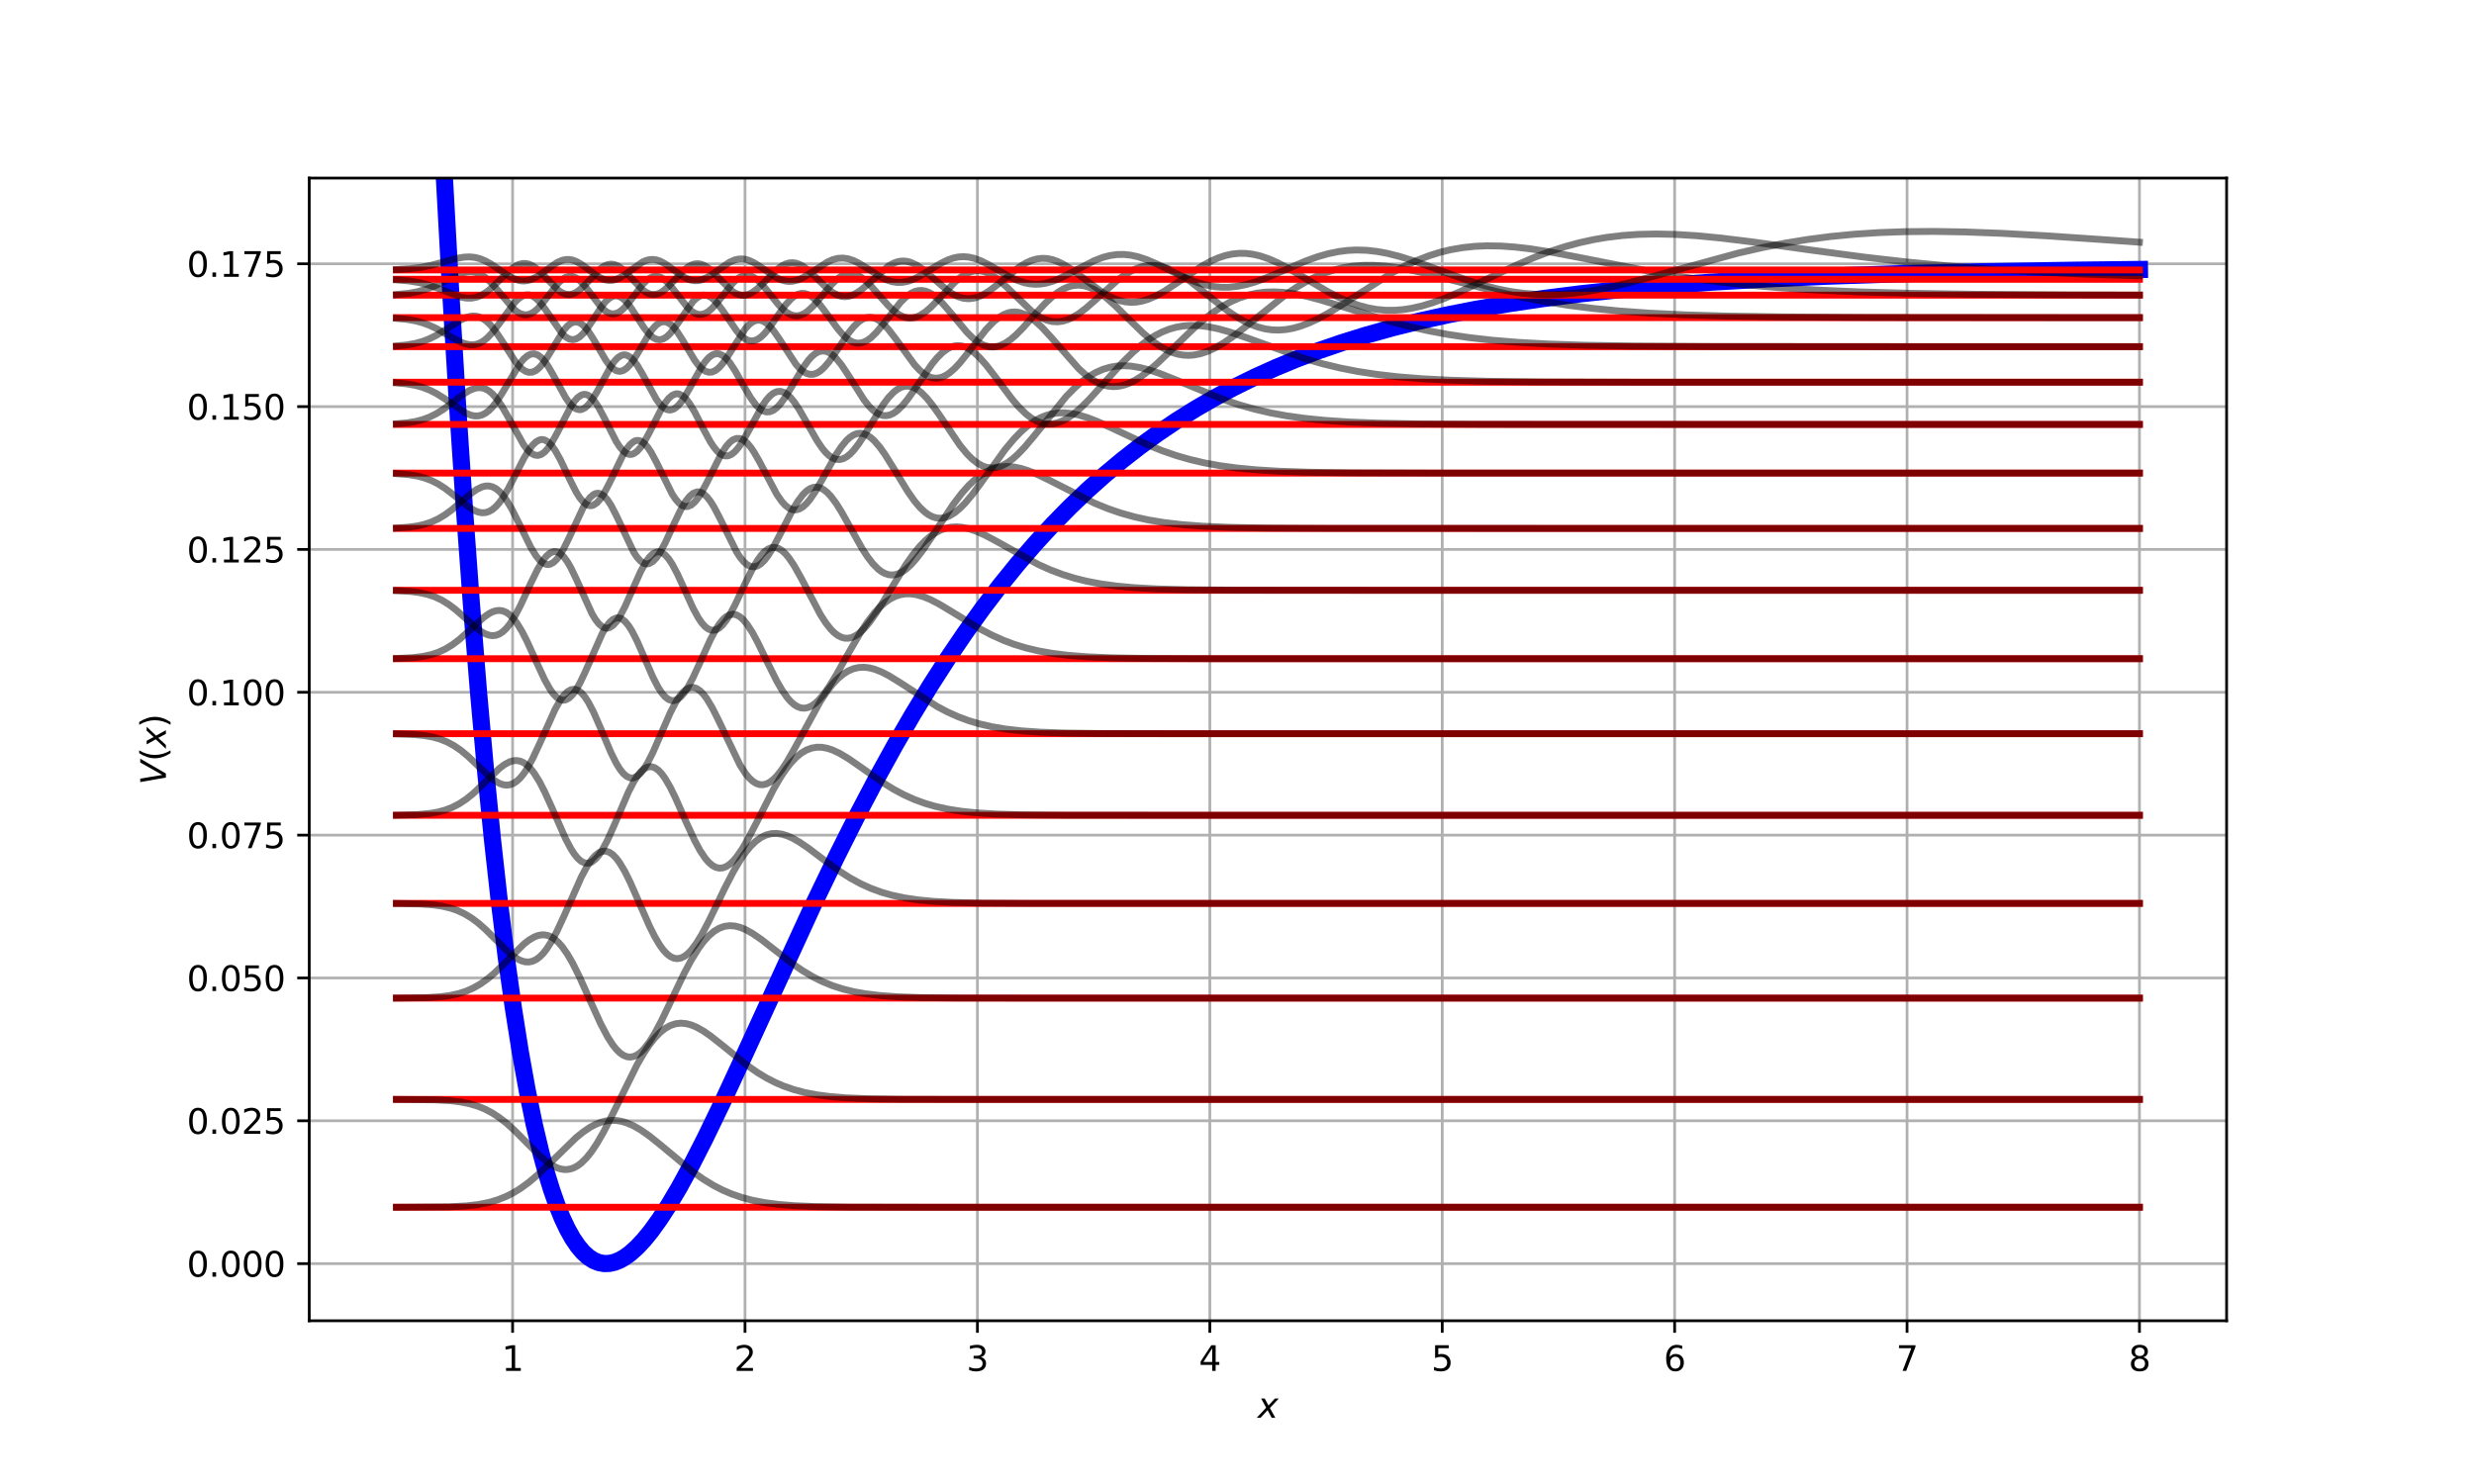 <?xml version="1.0" encoding="utf-8" standalone="no"?>
<!DOCTYPE svg PUBLIC "-//W3C//DTD SVG 1.1//EN"
  "http://www.w3.org/Graphics/SVG/1.1/DTD/svg11.dtd">
<svg height="432pt" version="1.1" viewBox="0 0 720 432" width="720pt" xmlns="http://www.w3.org/2000/svg" xmlns:xlink="http://www.w3.org/1999/xlink">
 <defs>
  <style type="text/css">*{stroke-linecap:butt;stroke-linejoin:round;}</style>
 </defs>
 <g id="figure_1">
  <g id="patch_1">
   <path d="M 0 432 
L 720 432 
L 720 0 
L 0 0 
z
" style="fill:#ffffff;"/>
  </g>
  <g id="axes_1">
   <g id="patch_2">
    <path d="M 90 384.48 
L 648 384.48 
L 648 51.84 
L 90 51.84 
z
" style="fill:#ffffff;"/>
   </g>
   <g id="matplotlib.axis_1">
    <g id="xtick_1">
     <g id="line2d_1">
      <path clip-path="url(#pbf63e2d26f)" d="M 149.182 384.48 
L 149.182 51.84 
" style="fill:none;stroke:#b0b0b0;stroke-linecap:square;stroke-width:0.8;"/>
     </g>
     <g id="line2d_2">
      <defs>
       <path d="M 0 0 
L 0 3.5 
" id="me158ea0b2d" style="stroke:#000000;stroke-width:0.8;"/>
      </defs>
      <g>
       <use style="stroke:#000000;stroke-width:0.8;" x="149.182" xlink:href="#me158ea0b2d" y="384.48"/>
      </g>
     </g>
     <g id="text_1">
      <!-- 1 -->
      <g transform="translate(146.001 399.078)scale(0.1 -0.1)">
       <defs>
        <path d="M 794 531 
L 1825 531 
L 1825 4091 
L 703 3866 
L 703 4441 
L 1819 4666 
L 2450 4666 
L 2450 531 
L 3481 531 
L 3481 0 
L 794 0 
L 794 531 
z
" id="DejaVuSans-31" transform="scale(0.016)"/>
       </defs>
       <use xlink:href="#DejaVuSans-31"/>
      </g>
     </g>
    </g>
    <g id="xtick_2">
     <g id="line2d_3">
      <path clip-path="url(#pbf63e2d26f)" d="M 216.818 384.48 
L 216.818 51.84 
" style="fill:none;stroke:#b0b0b0;stroke-linecap:square;stroke-width:0.8;"/>
     </g>
     <g id="line2d_4">
      <g>
       <use style="stroke:#000000;stroke-width:0.8;" x="216.818" xlink:href="#me158ea0b2d" y="384.48"/>
      </g>
     </g>
     <g id="text_2">
      <!-- 2 -->
      <g transform="translate(213.637 399.078)scale(0.1 -0.1)">
       <defs>
        <path d="M 1228 531 
L 3431 531 
L 3431 0 
L 469 0 
L 469 531 
Q 828 903 1448 1529 
Q 2069 2156 2228 2338 
Q 2531 2678 2651 2914 
Q 2772 3150 2772 3378 
Q 2772 3750 2511 3984 
Q 2250 4219 1831 4219 
Q 1534 4219 1204 4116 
Q 875 4013 500 3803 
L 500 4441 
Q 881 4594 1212 4672 
Q 1544 4750 1819 4750 
Q 2544 4750 2975 4387 
Q 3406 4025 3406 3419 
Q 3406 3131 3298 2873 
Q 3191 2616 2906 2266 
Q 2828 2175 2409 1742 
Q 1991 1309 1228 531 
z
" id="DejaVuSans-32" transform="scale(0.016)"/>
       </defs>
       <use xlink:href="#DejaVuSans-32"/>
      </g>
     </g>
    </g>
    <g id="xtick_3">
     <g id="line2d_5">
      <path clip-path="url(#pbf63e2d26f)" d="M 284.455 384.48 
L 284.455 51.84 
" style="fill:none;stroke:#b0b0b0;stroke-linecap:square;stroke-width:0.8;"/>
     </g>
     <g id="line2d_6">
      <g>
       <use style="stroke:#000000;stroke-width:0.8;" x="284.455" xlink:href="#me158ea0b2d" y="384.48"/>
      </g>
     </g>
     <g id="text_3">
      <!-- 3 -->
      <g transform="translate(281.273 399.078)scale(0.1 -0.1)">
       <defs>
        <path d="M 2597 2516 
Q 3050 2419 3304 2112 
Q 3559 1806 3559 1356 
Q 3559 666 3084 287 
Q 2609 -91 1734 -91 
Q 1441 -91 1130 -33 
Q 819 25 488 141 
L 488 750 
Q 750 597 1062 519 
Q 1375 441 1716 441 
Q 2309 441 2620 675 
Q 2931 909 2931 1356 
Q 2931 1769 2642 2001 
Q 2353 2234 1838 2234 
L 1294 2234 
L 1294 2753 
L 1863 2753 
Q 2328 2753 2575 2939 
Q 2822 3125 2822 3475 
Q 2822 3834 2567 4026 
Q 2313 4219 1838 4219 
Q 1578 4219 1281 4162 
Q 984 4106 628 3988 
L 628 4550 
Q 988 4650 1302 4700 
Q 1616 4750 1894 4750 
Q 2613 4750 3031 4423 
Q 3450 4097 3450 3541 
Q 3450 3153 3228 2886 
Q 3006 2619 2597 2516 
z
" id="DejaVuSans-33" transform="scale(0.016)"/>
       </defs>
       <use xlink:href="#DejaVuSans-33"/>
      </g>
     </g>
    </g>
    <g id="xtick_4">
     <g id="line2d_7">
      <path clip-path="url(#pbf63e2d26f)" d="M 352.091 384.48 
L 352.091 51.84 
" style="fill:none;stroke:#b0b0b0;stroke-linecap:square;stroke-width:0.8;"/>
     </g>
     <g id="line2d_8">
      <g>
       <use style="stroke:#000000;stroke-width:0.8;" x="352.091" xlink:href="#me158ea0b2d" y="384.48"/>
      </g>
     </g>
     <g id="text_4">
      <!-- 4 -->
      <g transform="translate(348.91 399.078)scale(0.1 -0.1)">
       <defs>
        <path d="M 2419 4116 
L 825 1625 
L 2419 1625 
L 2419 4116 
z
M 2253 4666 
L 3047 4666 
L 3047 1625 
L 3713 1625 
L 3713 1100 
L 3047 1100 
L 3047 0 
L 2419 0 
L 2419 1100 
L 313 1100 
L 313 1709 
L 2253 4666 
z
" id="DejaVuSans-34" transform="scale(0.016)"/>
       </defs>
       <use xlink:href="#DejaVuSans-34"/>
      </g>
     </g>
    </g>
    <g id="xtick_5">
     <g id="line2d_9">
      <path clip-path="url(#pbf63e2d26f)" d="M 419.727 384.48 
L 419.727 51.84 
" style="fill:none;stroke:#b0b0b0;stroke-linecap:square;stroke-width:0.8;"/>
     </g>
     <g id="line2d_10">
      <g>
       <use style="stroke:#000000;stroke-width:0.8;" x="419.727" xlink:href="#me158ea0b2d" y="384.48"/>
      </g>
     </g>
     <g id="text_5">
      <!-- 5 -->
      <g transform="translate(416.546 399.078)scale(0.1 -0.1)">
       <defs>
        <path d="M 691 4666 
L 3169 4666 
L 3169 4134 
L 1269 4134 
L 1269 2991 
Q 1406 3038 1543 3061 
Q 1681 3084 1819 3084 
Q 2600 3084 3056 2656 
Q 3513 2228 3513 1497 
Q 3513 744 3044 326 
Q 2575 -91 1722 -91 
Q 1428 -91 1123 -41 
Q 819 9 494 109 
L 494 744 
Q 775 591 1075 516 
Q 1375 441 1709 441 
Q 2250 441 2565 725 
Q 2881 1009 2881 1497 
Q 2881 1984 2565 2268 
Q 2250 2553 1709 2553 
Q 1456 2553 1204 2497 
Q 953 2441 691 2322 
L 691 4666 
z
" id="DejaVuSans-35" transform="scale(0.016)"/>
       </defs>
       <use xlink:href="#DejaVuSans-35"/>
      </g>
     </g>
    </g>
    <g id="xtick_6">
     <g id="line2d_11">
      <path clip-path="url(#pbf63e2d26f)" d="M 487.364 384.48 
L 487.364 51.84 
" style="fill:none;stroke:#b0b0b0;stroke-linecap:square;stroke-width:0.8;"/>
     </g>
     <g id="line2d_12">
      <g>
       <use style="stroke:#000000;stroke-width:0.8;" x="487.364" xlink:href="#me158ea0b2d" y="384.48"/>
      </g>
     </g>
     <g id="text_6">
      <!-- 6 -->
      <g transform="translate(484.182 399.078)scale(0.1 -0.1)">
       <defs>
        <path d="M 2113 2584 
Q 1688 2584 1439 2293 
Q 1191 2003 1191 1497 
Q 1191 994 1439 701 
Q 1688 409 2113 409 
Q 2538 409 2786 701 
Q 3034 994 3034 1497 
Q 3034 2003 2786 2293 
Q 2538 2584 2113 2584 
z
M 3366 4563 
L 3366 3988 
Q 3128 4100 2886 4159 
Q 2644 4219 2406 4219 
Q 1781 4219 1451 3797 
Q 1122 3375 1075 2522 
Q 1259 2794 1537 2939 
Q 1816 3084 2150 3084 
Q 2853 3084 3261 2657 
Q 3669 2231 3669 1497 
Q 3669 778 3244 343 
Q 2819 -91 2113 -91 
Q 1303 -91 875 529 
Q 447 1150 447 2328 
Q 447 3434 972 4092 
Q 1497 4750 2381 4750 
Q 2619 4750 2861 4703 
Q 3103 4656 3366 4563 
z
" id="DejaVuSans-36" transform="scale(0.016)"/>
       </defs>
       <use xlink:href="#DejaVuSans-36"/>
      </g>
     </g>
    </g>
    <g id="xtick_7">
     <g id="line2d_13">
      <path clip-path="url(#pbf63e2d26f)" d="M 555 384.48 
L 555 51.84 
" style="fill:none;stroke:#b0b0b0;stroke-linecap:square;stroke-width:0.8;"/>
     </g>
     <g id="line2d_14">
      <g>
       <use style="stroke:#000000;stroke-width:0.8;" x="555" xlink:href="#me158ea0b2d" y="384.48"/>
      </g>
     </g>
     <g id="text_7">
      <!-- 7 -->
      <g transform="translate(551.819 399.078)scale(0.1 -0.1)">
       <defs>
        <path d="M 525 4666 
L 3525 4666 
L 3525 4397 
L 1831 0 
L 1172 0 
L 2766 4134 
L 525 4134 
L 525 4666 
z
" id="DejaVuSans-37" transform="scale(0.016)"/>
       </defs>
       <use xlink:href="#DejaVuSans-37"/>
      </g>
     </g>
    </g>
    <g id="xtick_8">
     <g id="line2d_15">
      <path clip-path="url(#pbf63e2d26f)" d="M 622.636 384.48 
L 622.636 51.84 
" style="fill:none;stroke:#b0b0b0;stroke-linecap:square;stroke-width:0.8;"/>
     </g>
     <g id="line2d_16">
      <g>
       <use style="stroke:#000000;stroke-width:0.8;" x="622.636" xlink:href="#me158ea0b2d" y="384.48"/>
      </g>
     </g>
     <g id="text_8">
      <!-- 8 -->
      <g transform="translate(619.455 399.078)scale(0.1 -0.1)">
       <defs>
        <path d="M 2034 2216 
Q 1584 2216 1326 1975 
Q 1069 1734 1069 1313 
Q 1069 891 1326 650 
Q 1584 409 2034 409 
Q 2484 409 2743 651 
Q 3003 894 3003 1313 
Q 3003 1734 2745 1975 
Q 2488 2216 2034 2216 
z
M 1403 2484 
Q 997 2584 770 2862 
Q 544 3141 544 3541 
Q 544 4100 942 4425 
Q 1341 4750 2034 4750 
Q 2731 4750 3128 4425 
Q 3525 4100 3525 3541 
Q 3525 3141 3298 2862 
Q 3072 2584 2669 2484 
Q 3125 2378 3379 2068 
Q 3634 1759 3634 1313 
Q 3634 634 3220 271 
Q 2806 -91 2034 -91 
Q 1263 -91 848 271 
Q 434 634 434 1313 
Q 434 1759 690 2068 
Q 947 2378 1403 2484 
z
M 1172 3481 
Q 1172 3119 1398 2916 
Q 1625 2713 2034 2713 
Q 2441 2713 2670 2916 
Q 2900 3119 2900 3481 
Q 2900 3844 2670 4047 
Q 2441 4250 2034 4250 
Q 1625 4250 1398 4047 
Q 1172 3844 1172 3481 
z
" id="DejaVuSans-38" transform="scale(0.016)"/>
       </defs>
       <use xlink:href="#DejaVuSans-38"/>
      </g>
     </g>
    </g>
    <g id="text_9">
     <!-- $x$ -->
     <g transform="translate(366 412.757)scale(0.1 -0.1)">
      <defs>
       <path d="M 3841 3500 
L 2234 1784 
L 3219 0 
L 2559 0 
L 1819 1388 
L 531 0 
L -166 0 
L 1556 1844 
L 641 3500 
L 1300 3500 
L 1972 2234 
L 3144 3500 
L 3841 3500 
z
" id="DejaVuSans-Oblique-78" transform="scale(0.016)"/>
      </defs>
      <use transform="translate(0 0.312)" xlink:href="#DejaVuSans-Oblique-78"/>
     </g>
    </g>
   </g>
   <g id="matplotlib.axis_2">
    <g id="ytick_1">
     <g id="line2d_17">
      <path clip-path="url(#pbf63e2d26f)" d="M 90 367.848 
L 648 367.848 
" style="fill:none;stroke:#b0b0b0;stroke-linecap:square;stroke-width:0.8;"/>
     </g>
     <g id="line2d_18">
      <defs>
       <path d="M 0 0 
L -3.5 0 
" id="m9ec648621a" style="stroke:#000000;stroke-width:0.8;"/>
      </defs>
      <g>
       <use style="stroke:#000000;stroke-width:0.8;" x="90" xlink:href="#m9ec648621a" y="367.848"/>
      </g>
     </g>
     <g id="text_10">
      <!-- 0.000 -->
      <g transform="translate(54.372 371.647)scale(0.1 -0.1)">
       <defs>
        <path d="M 2034 4250 
Q 1547 4250 1301 3770 
Q 1056 3291 1056 2328 
Q 1056 1369 1301 889 
Q 1547 409 2034 409 
Q 2525 409 2770 889 
Q 3016 1369 3016 2328 
Q 3016 3291 2770 3770 
Q 2525 4250 2034 4250 
z
M 2034 4750 
Q 2819 4750 3233 4129 
Q 3647 3509 3647 2328 
Q 3647 1150 3233 529 
Q 2819 -91 2034 -91 
Q 1250 -91 836 529 
Q 422 1150 422 2328 
Q 422 3509 836 4129 
Q 1250 4750 2034 4750 
z
" id="DejaVuSans-30" transform="scale(0.016)"/>
        <path d="M 684 794 
L 1344 794 
L 1344 0 
L 684 0 
L 684 794 
z
" id="DejaVuSans-2e" transform="scale(0.016)"/>
       </defs>
       <use xlink:href="#DejaVuSans-30"/>
       <use x="63.623" xlink:href="#DejaVuSans-2e"/>
       <use x="95.41" xlink:href="#DejaVuSans-30"/>
       <use x="159.033" xlink:href="#DejaVuSans-30"/>
       <use x="222.656" xlink:href="#DejaVuSans-30"/>
      </g>
     </g>
    </g>
    <g id="ytick_2">
     <g id="line2d_19">
      <path clip-path="url(#pbf63e2d26f)" d="M 90 326.268 
L 648 326.268 
" style="fill:none;stroke:#b0b0b0;stroke-linecap:square;stroke-width:0.8;"/>
     </g>
     <g id="line2d_20">
      <g>
       <use style="stroke:#000000;stroke-width:0.8;" x="90" xlink:href="#m9ec648621a" y="326.268"/>
      </g>
     </g>
     <g id="text_11">
      <!-- 0.025 -->
      <g transform="translate(54.372 330.067)scale(0.1 -0.1)">
       <use xlink:href="#DejaVuSans-30"/>
       <use x="63.623" xlink:href="#DejaVuSans-2e"/>
       <use x="95.41" xlink:href="#DejaVuSans-30"/>
       <use x="159.033" xlink:href="#DejaVuSans-32"/>
       <use x="222.656" xlink:href="#DejaVuSans-35"/>
      </g>
     </g>
    </g>
    <g id="ytick_3">
     <g id="line2d_21">
      <path clip-path="url(#pbf63e2d26f)" d="M 90 284.688 
L 648 284.688 
" style="fill:none;stroke:#b0b0b0;stroke-linecap:square;stroke-width:0.8;"/>
     </g>
     <g id="line2d_22">
      <g>
       <use style="stroke:#000000;stroke-width:0.8;" x="90" xlink:href="#m9ec648621a" y="284.688"/>
      </g>
     </g>
     <g id="text_12">
      <!-- 0.050 -->
      <g transform="translate(54.372 288.487)scale(0.1 -0.1)">
       <use xlink:href="#DejaVuSans-30"/>
       <use x="63.623" xlink:href="#DejaVuSans-2e"/>
       <use x="95.41" xlink:href="#DejaVuSans-30"/>
       <use x="159.033" xlink:href="#DejaVuSans-35"/>
       <use x="222.656" xlink:href="#DejaVuSans-30"/>
      </g>
     </g>
    </g>
    <g id="ytick_4">
     <g id="line2d_23">
      <path clip-path="url(#pbf63e2d26f)" d="M 90 243.108 
L 648 243.108 
" style="fill:none;stroke:#b0b0b0;stroke-linecap:square;stroke-width:0.8;"/>
     </g>
     <g id="line2d_24">
      <g>
       <use style="stroke:#000000;stroke-width:0.8;" x="90" xlink:href="#m9ec648621a" y="243.108"/>
      </g>
     </g>
     <g id="text_13">
      <!-- 0.075 -->
      <g transform="translate(54.372 246.907)scale(0.1 -0.1)">
       <use xlink:href="#DejaVuSans-30"/>
       <use x="63.623" xlink:href="#DejaVuSans-2e"/>
       <use x="95.41" xlink:href="#DejaVuSans-30"/>
       <use x="159.033" xlink:href="#DejaVuSans-37"/>
       <use x="222.656" xlink:href="#DejaVuSans-35"/>
      </g>
     </g>
    </g>
    <g id="ytick_5">
     <g id="line2d_25">
      <path clip-path="url(#pbf63e2d26f)" d="M 90 201.528 
L 648 201.528 
" style="fill:none;stroke:#b0b0b0;stroke-linecap:square;stroke-width:0.8;"/>
     </g>
     <g id="line2d_26">
      <g>
       <use style="stroke:#000000;stroke-width:0.8;" x="90" xlink:href="#m9ec648621a" y="201.528"/>
      </g>
     </g>
     <g id="text_14">
      <!-- 0.100 -->
      <g transform="translate(54.372 205.327)scale(0.1 -0.1)">
       <use xlink:href="#DejaVuSans-30"/>
       <use x="63.623" xlink:href="#DejaVuSans-2e"/>
       <use x="95.41" xlink:href="#DejaVuSans-31"/>
       <use x="159.033" xlink:href="#DejaVuSans-30"/>
       <use x="222.656" xlink:href="#DejaVuSans-30"/>
      </g>
     </g>
    </g>
    <g id="ytick_6">
     <g id="line2d_27">
      <path clip-path="url(#pbf63e2d26f)" d="M 90 159.948 
L 648 159.948 
" style="fill:none;stroke:#b0b0b0;stroke-linecap:square;stroke-width:0.8;"/>
     </g>
     <g id="line2d_28">
      <g>
       <use style="stroke:#000000;stroke-width:0.8;" x="90" xlink:href="#m9ec648621a" y="159.948"/>
      </g>
     </g>
     <g id="text_15">
      <!-- 0.125 -->
      <g transform="translate(54.372 163.747)scale(0.1 -0.1)">
       <use xlink:href="#DejaVuSans-30"/>
       <use x="63.623" xlink:href="#DejaVuSans-2e"/>
       <use x="95.41" xlink:href="#DejaVuSans-31"/>
       <use x="159.033" xlink:href="#DejaVuSans-32"/>
       <use x="222.656" xlink:href="#DejaVuSans-35"/>
      </g>
     </g>
    </g>
    <g id="ytick_7">
     <g id="line2d_29">
      <path clip-path="url(#pbf63e2d26f)" d="M 90 118.368 
L 648 118.368 
" style="fill:none;stroke:#b0b0b0;stroke-linecap:square;stroke-width:0.8;"/>
     </g>
     <g id="line2d_30">
      <g>
       <use style="stroke:#000000;stroke-width:0.8;" x="90" xlink:href="#m9ec648621a" y="118.368"/>
      </g>
     </g>
     <g id="text_16">
      <!-- 0.150 -->
      <g transform="translate(54.372 122.167)scale(0.1 -0.1)">
       <use xlink:href="#DejaVuSans-30"/>
       <use x="63.623" xlink:href="#DejaVuSans-2e"/>
       <use x="95.41" xlink:href="#DejaVuSans-31"/>
       <use x="159.033" xlink:href="#DejaVuSans-35"/>
       <use x="222.656" xlink:href="#DejaVuSans-30"/>
      </g>
     </g>
    </g>
    <g id="ytick_8">
     <g id="line2d_31">
      <path clip-path="url(#pbf63e2d26f)" d="M 90 76.788 
L 648 76.788 
" style="fill:none;stroke:#b0b0b0;stroke-linecap:square;stroke-width:0.8;"/>
     </g>
     <g id="line2d_32">
      <g>
       <use style="stroke:#000000;stroke-width:0.8;" x="90" xlink:href="#m9ec648621a" y="76.788"/>
      </g>
     </g>
     <g id="text_17">
      <!-- 0.175 -->
      <g transform="translate(54.372 80.587)scale(0.1 -0.1)">
       <use xlink:href="#DejaVuSans-30"/>
       <use x="63.623" xlink:href="#DejaVuSans-2e"/>
       <use x="95.41" xlink:href="#DejaVuSans-31"/>
       <use x="159.033" xlink:href="#DejaVuSans-37"/>
       <use x="222.656" xlink:href="#DejaVuSans-35"/>
      </g>
     </g>
    </g>
    <g id="text_18">
     <!-- $V(x)$ -->
     <g transform="translate(48.292 228.46)rotate(-90)scale(0.1 -0.1)">
      <defs>
       <path d="M 1319 0 
L 500 4666 
L 1119 4666 
L 1797 653 
L 4063 4666 
L 4750 4666 
L 2053 0 
L 1319 0 
z
" id="DejaVuSans-Oblique-56" transform="scale(0.016)"/>
       <path d="M 1984 4856 
Q 1566 4138 1362 3434 
Q 1159 2731 1159 2009 
Q 1159 1288 1364 580 
Q 1569 -128 1984 -844 
L 1484 -844 
Q 1016 -109 783 600 
Q 550 1309 550 2009 
Q 550 2706 781 3412 
Q 1013 4119 1484 4856 
L 1984 4856 
z
" id="DejaVuSans-28" transform="scale(0.016)"/>
       <path d="M 513 4856 
L 1013 4856 
Q 1481 4119 1714 3412 
Q 1947 2706 1947 2009 
Q 1947 1309 1714 600 
Q 1481 -109 1013 -844 
L 513 -844 
Q 928 -128 1133 580 
Q 1338 1288 1338 2009 
Q 1338 2731 1133 3434 
Q 928 4138 513 4856 
z
" id="DejaVuSans-29" transform="scale(0.016)"/>
      </defs>
      <use transform="translate(0 0.125)" xlink:href="#DejaVuSans-Oblique-56"/>
      <use transform="translate(68.408 0.125)" xlink:href="#DejaVuSans-28"/>
      <use transform="translate(107.422 0.125)" xlink:href="#DejaVuSans-Oblique-78"/>
      <use transform="translate(166.602 0.125)" xlink:href="#DejaVuSans-29"/>
     </g>
    </g>
   </g>
   <g id="line2d_33">
    <path clip-path="url(#pbf63e2d26f)" d="M 126.68 -1 
L 129.074 47.059 
L 131.105 83.968 
L 133.136 117.602 
L 135.167 148.189 
L 137.198 175.944 
L 139.229 201.066 
L 141.26 223.742 
L 143.292 244.148 
L 145.323 262.447 
L 147.354 278.792 
L 149.385 293.326 
L 151.416 306.182 
L 153.447 317.487 
L 155.478 327.356 
L 157.509 335.898 
L 159.033 341.496 
L 160.556 346.445 
L 162.079 350.784 
L 163.603 354.55 
L 165.126 357.777 
L 166.649 360.497 
L 168.173 362.742 
L 169.696 364.542 
L 171.219 365.924 
L 172.743 366.916 
L 174.266 367.541 
L 175.79 367.825 
L 177.313 367.79 
L 178.836 367.456 
L 180.36 366.846 
L 181.883 365.977 
L 183.406 364.868 
L 185.437 363.046 
L 187.468 360.866 
L 189.5 358.364 
L 192.038 354.834 
L 194.577 350.911 
L 197.624 345.761 
L 201.179 339.247 
L 205.241 331.278 
L 210.319 320.749 
L 216.92 306.489 
L 236.723 263.334 
L 243.324 249.628 
L 249.418 237.49 
L 255.003 226.852 
L 260.589 216.711 
L 265.667 207.939 
L 270.744 199.597 
L 275.822 191.686 
L 280.9 184.2 
L 285.978 177.131 
L 291.056 170.468 
L 296.133 164.197 
L 301.211 158.305 
L 306.289 152.776 
L 311.367 147.592 
L 316.445 142.739 
L 321.523 138.199 
L 326.6 133.956 
L 331.678 129.993 
L 336.756 126.294 
L 342.342 122.513 
L 347.927 119.014 
L 353.513 115.777 
L 359.098 112.786 
L 365.192 109.782 
L 371.285 107.028 
L 377.378 104.505 
L 383.98 102.011 
L 390.581 99.745 
L 397.69 97.536 
L 405.306 95.412 
L 412.923 93.512 
L 421.048 91.709 
L 429.68 90.016 
L 438.82 88.445 
L 448.975 86.933 
L 459.639 85.574 
L 471.318 84.315 
L 484.012 83.175 
L 498.23 82.132 
L 513.971 81.21 
L 531.744 80.402 
L 552.055 79.708 
L 575.921 79.124 
L 604.864 78.648 
L 622.636 78.444 
L 622.636 78.444 
" style="fill:none;stroke:#0000ff;stroke-linecap:square;stroke-width:5;"/>
   </g>
   <g id="line2d_34">
    <path clip-path="url(#pbf63e2d26f)" d="M 115.364 351.434 
L 622.636 351.434 
" style="fill:none;stroke:#ff0000;stroke-linecap:square;stroke-width:2;"/>
   </g>
   <g id="line2d_35">
    <path clip-path="url(#pbf63e2d26f)" d="M 115.364 351.433 
L 130.597 351.321 
L 135.675 351.055 
L 139.229 350.641 
L 142.276 350.037 
L 144.815 349.292 
L 147.354 348.276 
L 149.385 347.242 
L 151.416 345.997 
L 153.955 344.146 
L 156.494 341.993 
L 159.541 339.101 
L 167.665 331.174 
L 169.696 329.53 
L 171.727 328.159 
L 173.251 327.343 
L 174.774 326.728 
L 176.297 326.326 
L 177.821 326.142 
L 179.344 326.176 
L 180.867 326.422 
L 182.391 326.87 
L 184.422 327.753 
L 186.453 328.921 
L 188.992 330.698 
L 192.038 333.143 
L 201.686 341.157 
L 204.733 343.305 
L 207.78 345.151 
L 210.319 346.451 
L 212.857 347.54 
L 215.904 348.591 
L 218.951 349.4 
L 222.505 350.089 
L 226.568 350.621 
L 231.138 350.988 
L 237.231 351.245 
L 246.879 351.391 
L 269.729 351.433 
L 622.636 351.434 
L 622.636 351.434 
" style="fill:none;stroke:#000000;stroke-linecap:square;stroke-opacity:0.5;stroke-width:2;"/>
   </g>
   <g id="line2d_36">
    <path clip-path="url(#pbf63e2d26f)" d="M 115.364 320.041 
L 622.636 320.041 
" style="fill:none;stroke:#ff0000;stroke-linecap:square;stroke-width:2;"/>
   </g>
   <g id="line2d_37">
    <path clip-path="url(#pbf63e2d26f)" d="M 115.364 320.044 
L 126.535 320.157 
L 131.105 320.417 
L 134.152 320.792 
L 136.69 321.308 
L 139.229 322.08 
L 141.26 322.926 
L 143.292 324.007 
L 145.323 325.34 
L 147.354 326.924 
L 149.893 329.219 
L 153.447 332.812 
L 157.002 336.365 
L 159.033 338.107 
L 160.556 339.164 
L 162.079 339.941 
L 163.095 340.276 
L 164.111 340.448 
L 165.126 340.446 
L 166.142 340.259 
L 167.157 339.881 
L 168.173 339.309 
L 169.188 338.542 
L 170.712 337.033 
L 172.235 335.113 
L 173.758 332.822 
L 175.79 329.279 
L 178.328 324.289 
L 185.437 309.891 
L 187.468 306.408 
L 188.992 304.136 
L 190.515 302.196 
L 192.038 300.61 
L 193.562 299.388 
L 195.085 298.529 
L 196.609 298.021 
L 198.132 297.845 
L 199.655 297.973 
L 201.179 298.372 
L 202.702 299.006 
L 204.733 300.152 
L 206.764 301.556 
L 209.811 303.959 
L 217.428 310.116 
L 220.474 312.236 
L 223.013 313.769 
L 225.552 315.08 
L 228.091 316.175 
L 231.138 317.228 
L 234.184 318.032 
L 237.739 318.716 
L 241.801 319.24 
L 246.371 319.601 
L 252.464 319.853 
L 262.112 319.997 
L 284.962 320.04 
L 622.636 320.041 
L 622.636 320.041 
" style="fill:none;stroke:#000000;stroke-linecap:square;stroke-opacity:0.5;stroke-width:2;"/>
   </g>
   <g id="line2d_38">
    <path clip-path="url(#pbf63e2d26f)" d="M 115.364 290.56 
L 622.636 290.56 
" style="fill:none;stroke:#ff0000;stroke-linecap:square;stroke-width:2;"/>
   </g>
   <g id="line2d_39">
    <path clip-path="url(#pbf63e2d26f)" d="M 115.364 290.552 
L 123.996 290.431 
L 128.058 290.178 
L 131.105 289.773 
L 133.644 289.201 
L 135.675 288.535 
L 137.706 287.64 
L 139.737 286.484 
L 141.768 285.05 
L 143.799 283.349 
L 146.338 280.913 
L 152.432 274.849 
L 153.955 273.659 
L 155.478 272.76 
L 156.494 272.362 
L 157.509 272.151 
L 158.525 272.144 
L 159.541 272.357 
L 160.556 272.803 
L 161.572 273.487 
L 162.587 274.412 
L 163.603 275.575 
L 165.126 277.743 
L 166.649 280.37 
L 168.681 284.443 
L 171.727 291.242 
L 174.774 297.928 
L 176.805 301.785 
L 178.328 304.158 
L 179.344 305.437 
L 180.36 306.447 
L 181.375 307.172 
L 182.391 307.6 
L 183.406 307.726 
L 184.422 307.552 
L 185.437 307.083 
L 186.453 306.331 
L 187.468 305.312 
L 188.992 303.332 
L 190.515 300.886 
L 192.546 297.074 
L 195.593 290.698 
L 199.147 283.278 
L 201.179 279.471 
L 203.21 276.182 
L 204.733 274.119 
L 206.256 272.433 
L 207.78 271.133 
L 209.303 270.217 
L 210.826 269.668 
L 212.35 269.464 
L 213.873 269.571 
L 215.396 269.954 
L 216.92 270.572 
L 218.951 271.692 
L 221.49 273.431 
L 225.044 276.199 
L 230.63 280.543 
L 233.676 282.633 
L 236.723 284.434 
L 239.262 285.7 
L 242.309 286.947 
L 245.355 287.925 
L 248.402 288.672 
L 251.957 289.307 
L 256.019 289.796 
L 261.097 290.163 
L 267.698 290.399 
L 278.361 290.526 
L 307.305 290.559 
L 622.636 290.56 
L 622.636 290.56 
" style="fill:none;stroke:#000000;stroke-linecap:square;stroke-opacity:0.5;stroke-width:2;"/>
   </g>
   <g id="line2d_40">
    <path clip-path="url(#pbf63e2d26f)" d="M 115.364 262.99 
L 622.636 262.99 
" style="fill:none;stroke:#ff0000;stroke-linecap:square;stroke-width:2;"/>
   </g>
   <g id="line2d_41">
    <path clip-path="url(#pbf63e2d26f)" d="M 115.364 263.006 
L 122.473 263.148 
L 126.027 263.406 
L 128.566 263.765 
L 131.105 264.356 
L 133.136 265.054 
L 135.167 265.999 
L 137.198 267.224 
L 139.229 268.741 
L 141.26 270.527 
L 144.307 273.559 
L 147.862 277.079 
L 149.385 278.342 
L 150.908 279.318 
L 151.924 279.762 
L 152.939 280.01 
L 153.955 280.036 
L 154.971 279.821 
L 155.986 279.35 
L 157.002 278.614 
L 158.017 277.609 
L 159.033 276.341 
L 160.556 273.973 
L 162.079 271.114 
L 164.111 266.735 
L 169.188 255.282 
L 170.712 252.436 
L 172.235 250.162 
L 173.251 249.03 
L 174.266 248.241 
L 175.282 247.814 
L 176.297 247.762 
L 177.313 248.085 
L 178.328 248.776 
L 179.344 249.817 
L 180.36 251.181 
L 181.883 253.756 
L 183.406 256.834 
L 185.945 262.61 
L 188.992 269.545 
L 190.515 272.597 
L 192.038 275.169 
L 193.054 276.56 
L 194.07 277.66 
L 195.085 278.451 
L 196.101 278.922 
L 197.116 279.069 
L 198.132 278.896 
L 199.147 278.413 
L 200.163 277.635 
L 201.179 276.584 
L 202.702 274.55 
L 204.225 272.059 
L 206.256 268.221 
L 210.826 258.767 
L 213.365 253.843 
L 215.396 250.401 
L 216.92 248.194 
L 218.443 246.347 
L 219.966 244.874 
L 221.49 243.78 
L 223.013 243.053 
L 224.536 242.672 
L 226.06 242.61 
L 227.583 242.833 
L 229.106 243.302 
L 230.63 243.979 
L 232.661 245.134 
L 235.2 246.861 
L 240.278 250.687 
L 244.34 253.622 
L 247.387 255.567 
L 250.433 257.236 
L 253.48 258.62 
L 256.527 259.732 
L 259.573 260.603 
L 263.128 261.364 
L 267.19 261.967 
L 271.76 262.4 
L 277.346 262.7 
L 285.47 262.894 
L 300.196 262.979 
L 374.839 262.99 
L 622.636 262.99 
L 622.636 262.99 
" style="fill:none;stroke:#000000;stroke-linecap:square;stroke-opacity:0.5;stroke-width:2;"/>
   </g>
   <g id="line2d_42">
    <path clip-path="url(#pbf63e2d26f)" d="M 115.364 237.333 
L 622.636 237.333 
" style="fill:none;stroke:#ff0000;stroke-linecap:square;stroke-width:2;"/>
   </g>
   <g id="line2d_43">
    <path clip-path="url(#pbf63e2d26f)" d="M 115.364 237.305 
L 121.457 237.135 
L 125.011 236.811 
L 127.55 236.364 
L 129.581 235.811 
L 131.613 235.031 
L 133.644 233.982 
L 135.675 232.636 
L 137.706 230.998 
L 140.245 228.613 
L 145.323 223.691 
L 146.846 222.549 
L 148.369 221.748 
L 149.385 221.457 
L 150.4 221.393 
L 151.416 221.58 
L 152.432 222.037 
L 153.447 222.775 
L 154.463 223.798 
L 155.478 225.102 
L 157.002 227.549 
L 158.525 230.505 
L 160.556 234.997 
L 164.618 244.194 
L 166.142 247.064 
L 167.157 248.638 
L 168.173 249.881 
L 169.188 250.753 
L 170.204 251.224 
L 171.219 251.278 
L 172.235 250.91 
L 173.251 250.128 
L 174.266 248.956 
L 175.282 247.428 
L 176.805 244.572 
L 178.836 240.029 
L 182.898 230.548 
L 184.422 227.597 
L 185.437 225.981 
L 186.453 224.701 
L 187.468 223.792 
L 188.484 223.278 
L 189.5 223.17 
L 190.515 223.466 
L 191.531 224.155 
L 192.546 225.212 
L 193.562 226.604 
L 195.085 229.225 
L 196.609 232.333 
L 199.655 239.23 
L 202.194 244.729 
L 203.717 247.551 
L 205.241 249.842 
L 206.256 251.024 
L 207.272 251.904 
L 208.287 252.47 
L 209.303 252.718 
L 210.319 252.649 
L 211.334 252.273 
L 212.35 251.603 
L 213.365 250.661 
L 214.381 249.471 
L 215.904 247.283 
L 217.428 244.706 
L 219.966 239.856 
L 225.044 229.88 
L 227.075 226.384 
L 228.599 224.092 
L 230.122 222.125 
L 231.645 220.507 
L 233.169 219.246 
L 234.692 218.338 
L 236.215 217.768 
L 237.739 217.515 
L 239.262 217.548 
L 240.785 217.836 
L 242.309 218.342 
L 244.34 219.293 
L 246.879 220.807 
L 250.433 223.265 
L 257.034 227.893 
L 260.081 229.769 
L 263.128 231.396 
L 266.174 232.761 
L 269.221 233.873 
L 272.268 234.756 
L 275.822 235.541 
L 279.885 236.176 
L 284.455 236.645 
L 290.04 236.981 
L 297.657 237.2 
L 310.351 237.31 
L 351.989 237.333 
L 622.636 237.333 
L 622.636 237.333 
" style="fill:none;stroke:#000000;stroke-linecap:square;stroke-opacity:0.5;stroke-width:2;"/>
   </g>
   <g id="line2d_44">
    <path clip-path="url(#pbf63e2d26f)" d="M 115.364 213.588 
L 622.636 213.588 
" style="fill:none;stroke:#ff0000;stroke-linecap:square;stroke-width:2;"/>
   </g>
   <g id="line2d_45">
    <path clip-path="url(#pbf63e2d26f)" d="M 115.364 213.634 
L 120.441 213.816 
L 123.488 214.115 
L 126.027 214.577 
L 128.058 215.152 
L 130.089 215.965 
L 132.12 217.057 
L 134.152 218.451 
L 136.183 220.133 
L 139.229 223.035 
L 142.276 225.931 
L 143.799 227.141 
L 145.323 228.04 
L 146.338 228.408 
L 147.354 228.555 
L 148.369 228.452 
L 149.385 228.076 
L 150.4 227.412 
L 151.416 226.453 
L 152.432 225.202 
L 153.447 223.673 
L 154.971 220.915 
L 157.002 216.584 
L 161.572 206.439 
L 163.095 203.772 
L 164.111 202.388 
L 165.126 201.379 
L 166.142 200.787 
L 167.157 200.635 
L 168.173 200.934 
L 169.188 201.678 
L 170.204 202.843 
L 171.219 204.392 
L 172.743 207.312 
L 174.774 211.947 
L 177.821 219.122 
L 179.344 222.177 
L 180.36 223.84 
L 181.375 225.134 
L 182.391 226.014 
L 183.406 226.449 
L 183.914 226.495 
L 184.422 226.426 
L 185.437 225.948 
L 186.453 225.035 
L 187.468 223.723 
L 188.484 222.058 
L 190.007 219.035 
L 192.038 214.404 
L 195.085 207.445 
L 196.609 204.512 
L 197.624 202.904 
L 198.64 201.631 
L 199.655 200.727 
L 200.671 200.216 
L 201.686 200.107 
L 202.702 200.397 
L 203.717 201.072 
L 204.733 202.107 
L 205.749 203.467 
L 207.272 206.02 
L 208.795 209.034 
L 215.396 222.769 
L 216.92 225.116 
L 217.935 226.363 
L 218.951 227.33 
L 219.966 228.004 
L 220.982 228.376 
L 221.998 228.446 
L 223.013 228.221 
L 224.029 227.713 
L 225.044 226.939 
L 226.06 225.919 
L 227.583 223.986 
L 229.106 221.653 
L 231.138 218.101 
L 238.754 204.129 
L 240.785 201.096 
L 242.309 199.162 
L 243.832 197.546 
L 245.355 196.26 
L 246.879 195.3 
L 248.402 194.657 
L 249.925 194.312 
L 251.449 194.241 
L 252.972 194.414 
L 254.495 194.801 
L 256.527 195.593 
L 258.558 196.631 
L 261.604 198.491 
L 272.776 205.696 
L 275.822 207.294 
L 278.869 208.657 
L 281.916 209.787 
L 284.962 210.702 
L 288.517 211.531 
L 292.579 212.221 
L 297.149 212.746 
L 302.735 213.137 
L 309.844 213.394 
L 321.015 213.541 
L 346.912 213.587 
L 622.636 213.588 
L 622.636 213.588 
" style="fill:none;stroke:#000000;stroke-linecap:square;stroke-opacity:0.5;stroke-width:2;"/>
   </g>
   <g id="line2d_46">
    <path clip-path="url(#pbf63e2d26f)" d="M 115.364 191.755 
L 622.636 191.755 
" style="fill:none;stroke:#ff0000;stroke-linecap:square;stroke-width:2;"/>
   </g>
   <g id="line2d_47">
    <path clip-path="url(#pbf63e2d26f)" d="M 115.364 191.688 
L 119.934 191.474 
L 122.98 191.111 
L 125.519 190.559 
L 127.55 189.883 
L 129.581 188.946 
L 131.613 187.714 
L 133.644 186.184 
L 136.183 183.928 
L 140.753 179.732 
L 142.276 178.654 
L 143.292 178.126 
L 144.307 177.793 
L 145.323 177.688 
L 146.338 177.84 
L 147.354 178.272 
L 148.369 178.998 
L 149.385 180.024 
L 150.4 181.343 
L 151.924 183.828 
L 153.447 186.818 
L 155.986 192.434 
L 158.525 197.899 
L 160.048 200.607 
L 161.064 202.024 
L 162.079 203.062 
L 163.095 203.674 
L 163.603 203.81 
L 164.111 203.831 
L 164.618 203.734 
L 165.634 203.191 
L 166.649 202.198 
L 167.665 200.791 
L 168.681 199.021 
L 170.204 195.841 
L 175.282 184.381 
L 176.297 182.643 
L 177.313 181.282 
L 178.328 180.355 
L 179.344 179.898 
L 179.852 179.853 
L 180.36 179.931 
L 180.867 180.131 
L 181.883 180.886 
L 182.898 182.087 
L 183.914 183.682 
L 185.437 186.666 
L 187.468 191.306 
L 190.007 197.12 
L 191.531 200.07 
L 192.546 201.65 
L 193.562 202.851 
L 194.577 203.63 
L 195.593 203.963 
L 196.101 203.959 
L 197.116 203.613 
L 198.132 202.833 
L 199.147 201.651 
L 200.163 200.114 
L 201.686 197.275 
L 203.717 192.863 
L 206.764 186.152 
L 208.287 183.29 
L 209.303 181.707 
L 210.319 180.438 
L 211.334 179.517 
L 212.35 178.967 
L 213.365 178.798 
L 214.381 179.009 
L 215.396 179.587 
L 216.412 180.51 
L 217.428 181.746 
L 218.951 184.098 
L 220.474 186.907 
L 223.521 193.187 
L 226.06 198.251 
L 227.583 200.887 
L 229.106 203.069 
L 230.122 204.226 
L 231.138 205.122 
L 232.153 205.745 
L 233.169 206.089 
L 234.184 206.155 
L 235.2 205.949 
L 236.215 205.482 
L 237.231 204.768 
L 238.247 203.828 
L 239.77 202.042 
L 241.293 199.881 
L 243.324 196.577 
L 247.387 189.337 
L 250.433 184.129 
L 252.464 181.054 
L 254.495 178.417 
L 256.019 176.766 
L 257.542 175.411 
L 259.066 174.353 
L 260.589 173.587 
L 262.112 173.1 
L 263.636 172.874 
L 265.159 172.885 
L 266.682 173.108 
L 268.713 173.686 
L 270.744 174.524 
L 273.283 175.837 
L 276.838 177.969 
L 284.962 182.941 
L 288.517 184.816 
L 292.071 186.413 
L 295.118 187.556 
L 298.672 188.638 
L 302.227 189.482 
L 306.289 190.2 
L 310.859 190.764 
L 316.445 191.2 
L 323.554 191.5 
L 333.709 191.677 
L 353.513 191.749 
L 496.707 191.755 
L 622.636 191.755 
L 622.636 191.755 
" style="fill:none;stroke:#000000;stroke-linecap:square;stroke-opacity:0.5;stroke-width:2;"/>
   </g>
   <g id="line2d_48">
    <path clip-path="url(#pbf63e2d26f)" d="M 115.364 171.835 
L 622.636 171.835 
" style="fill:none;stroke:#ff0000;stroke-linecap:square;stroke-width:2;"/>
   </g>
   <g id="line2d_49">
    <path clip-path="url(#pbf63e2d26f)" d="M 115.364 171.928 
L 119.426 172.162 
L 121.965 172.487 
L 124.504 173.051 
L 126.535 173.741 
L 128.566 174.697 
L 130.597 175.947 
L 132.628 177.486 
L 135.167 179.716 
L 138.722 182.877 
L 140.245 183.972 
L 141.26 184.526 
L 142.276 184.895 
L 143.292 185.045 
L 144.307 184.944 
L 145.323 184.568 
L 146.338 183.9 
L 147.354 182.933 
L 148.369 181.672 
L 149.893 179.271 
L 151.416 176.364 
L 154.463 169.798 
L 156.494 165.663 
L 158.017 163.143 
L 159.033 161.878 
L 160.048 161.013 
L 161.064 160.592 
L 161.572 160.556 
L 162.079 160.639 
L 163.095 161.16 
L 164.111 162.138 
L 165.126 163.536 
L 166.142 165.298 
L 167.665 168.455 
L 172.235 178.549 
L 173.251 180.262 
L 174.266 181.587 
L 175.282 182.464 
L 175.79 182.721 
L 176.297 182.852 
L 176.805 182.856 
L 177.313 182.732 
L 178.328 182.111 
L 179.344 181.017 
L 180.36 179.502 
L 181.883 176.597 
L 183.914 172.025 
L 186.453 166.359 
L 187.976 163.593 
L 188.992 162.191 
L 190.007 161.213 
L 191.023 160.701 
L 191.531 160.625 
L 192.038 160.672 
L 192.546 160.839 
L 193.562 161.526 
L 194.577 162.652 
L 195.593 164.166 
L 197.116 167.015 
L 199.147 171.456 
L 201.686 177.011 
L 203.21 179.82 
L 204.225 181.319 
L 205.241 182.455 
L 206.256 183.189 
L 207.272 183.499 
L 208.287 183.378 
L 209.303 182.837 
L 210.319 181.9 
L 211.334 180.606 
L 212.35 179.005 
L 213.873 176.16 
L 216.92 169.728 
L 218.951 165.657 
L 220.474 163.081 
L 221.49 161.687 
L 222.505 160.597 
L 223.521 159.837 
L 224.536 159.424 
L 225.552 159.364 
L 226.568 159.652 
L 227.583 160.273 
L 228.599 161.206 
L 229.614 162.418 
L 231.138 164.681 
L 233.169 168.299 
L 238.754 178.89 
L 240.278 181.262 
L 241.801 183.198 
L 242.817 184.21 
L 243.832 184.982 
L 244.848 185.504 
L 245.863 185.775 
L 246.879 185.794 
L 247.894 185.569 
L 248.91 185.109 
L 249.925 184.429 
L 251.449 183.033 
L 252.972 181.249 
L 255.003 178.396 
L 257.542 174.339 
L 263.636 164.381 
L 265.667 161.505 
L 267.698 159.018 
L 269.221 157.441 
L 270.744 156.126 
L 272.268 155.076 
L 273.791 154.287 
L 275.314 153.751 
L 276.838 153.451 
L 278.361 153.369 
L 279.885 153.486 
L 281.916 153.908 
L 283.947 154.584 
L 286.486 155.7 
L 289.532 157.306 
L 302.227 164.346 
L 305.781 165.932 
L 309.336 167.268 
L 312.89 168.362 
L 316.445 169.234 
L 320.507 169.999 
L 325.077 170.619 
L 330.155 171.083 
L 336.756 171.445 
L 345.388 171.678 
L 359.606 171.803 
L 399.213 171.834 
L 622.636 171.835 
L 622.636 171.835 
" style="fill:none;stroke:#000000;stroke-linecap:square;stroke-opacity:0.5;stroke-width:2;"/>
   </g>
   <g id="line2d_50">
    <path clip-path="url(#pbf63e2d26f)" d="M 115.364 153.826 
L 622.636 153.826 
" style="fill:none;stroke:#ff0000;stroke-linecap:square;stroke-width:2;"/>
   </g>
   <g id="line2d_51">
    <path clip-path="url(#pbf63e2d26f)" d="M 115.364 153.704 
L 118.918 153.466 
L 121.457 153.111 
L 123.488 152.649 
L 125.519 151.972 
L 127.55 151.034 
L 129.581 149.807 
L 131.613 148.303 
L 134.659 145.695 
L 137.198 143.551 
L 138.722 142.49 
L 140.245 141.748 
L 141.26 141.492 
L 142.276 141.468 
L 143.292 141.704 
L 144.307 142.221 
L 145.323 143.031 
L 146.338 144.133 
L 147.354 145.517 
L 148.877 148.059 
L 150.908 152.077 
L 154.463 159.312 
L 155.986 161.79 
L 157.002 163.04 
L 158.017 163.896 
L 159.033 164.312 
L 159.541 164.346 
L 160.048 164.261 
L 161.064 163.739 
L 162.079 162.763 
L 163.095 161.371 
L 164.111 159.624 
L 165.634 156.515 
L 169.696 147.81 
L 170.712 146.121 
L 171.727 144.814 
L 172.743 143.958 
L 173.251 143.713 
L 173.758 143.595 
L 174.266 143.606 
L 174.774 143.746 
L 175.79 144.403 
L 176.805 145.533 
L 177.821 147.08 
L 179.344 150.006 
L 184.422 160.742 
L 185.437 162.262 
L 186.453 163.367 
L 187.468 164.004 
L 187.976 164.138 
L 188.484 164.146 
L 188.992 164.029 
L 190.007 163.427 
L 191.023 162.365 
L 192.038 160.895 
L 193.562 158.089 
L 196.101 152.587 
L 198.132 148.358 
L 199.655 145.791 
L 200.671 144.512 
L 201.686 143.643 
L 202.702 143.219 
L 203.21 143.179 
L 203.717 143.253 
L 204.733 143.739 
L 205.749 144.652 
L 206.764 145.949 
L 207.78 147.571 
L 209.303 150.461 
L 214.381 160.689 
L 215.396 162.248 
L 216.412 163.493 
L 217.428 164.383 
L 218.443 164.891 
L 219.459 165.005 
L 220.474 164.725 
L 221.49 164.067 
L 222.505 163.059 
L 223.521 161.74 
L 225.044 159.287 
L 227.075 155.435 
L 230.63 148.505 
L 232.153 145.982 
L 233.676 143.966 
L 234.692 142.962 
L 235.708 142.256 
L 236.723 141.864 
L 237.739 141.79 
L 238.754 142.03 
L 239.77 142.572 
L 240.785 143.396 
L 241.801 144.477 
L 243.324 146.512 
L 244.848 148.931 
L 247.387 153.449 
L 250.941 159.736 
L 252.464 162.074 
L 253.988 164.056 
L 255.511 165.612 
L 256.527 166.388 
L 257.542 166.945 
L 258.558 167.278 
L 259.573 167.388 
L 260.589 167.278 
L 261.604 166.956 
L 262.62 166.433 
L 263.636 165.721 
L 265.159 164.335 
L 266.682 162.62 
L 268.713 159.936 
L 271.252 156.167 
L 277.346 146.933 
L 279.885 143.599 
L 281.916 141.314 
L 283.947 139.416 
L 285.47 138.26 
L 286.993 137.335 
L 288.517 136.638 
L 290.04 136.158 
L 291.563 135.884 
L 293.087 135.8 
L 295.118 135.954 
L 297.149 136.369 
L 299.18 137 
L 301.719 138.022 
L 305.274 139.741 
L 318.476 146.45 
L 322.538 148.106 
L 326.093 149.325 
L 330.155 150.465 
L 334.217 151.359 
L 338.787 152.117 
L 343.865 152.713 
L 349.958 153.178 
L 357.575 153.508 
L 368.238 153.715 
L 387.026 153.811 
L 464.717 153.826 
L 622.636 153.826 
L 622.636 153.826 
" style="fill:none;stroke:#000000;stroke-linecap:square;stroke-opacity:0.5;stroke-width:2;"/>
   </g>
   <g id="line2d_52">
    <path clip-path="url(#pbf63e2d26f)" d="M 115.364 137.729 
L 622.636 137.729 
" style="fill:none;stroke:#ff0000;stroke-linecap:square;stroke-width:2;"/>
   </g>
   <g id="line2d_53">
    <path clip-path="url(#pbf63e2d26f)" d="M 115.364 137.88 
L 118.918 138.164 
L 121.457 138.578 
L 123.488 139.108 
L 125.519 139.867 
L 127.55 140.895 
L 129.581 142.202 
L 132.12 144.163 
L 136.69 147.804 
L 138.214 148.684 
L 139.229 149.074 
L 140.245 149.263 
L 141.26 149.221 
L 142.276 148.92 
L 143.292 148.341 
L 144.307 147.476 
L 145.323 146.329 
L 146.338 144.916 
L 147.862 142.368 
L 149.893 138.441 
L 152.432 133.466 
L 153.955 130.932 
L 154.971 129.597 
L 155.986 128.625 
L 157.002 128.069 
L 157.509 127.958 
L 158.017 127.962 
L 158.525 128.083 
L 159.541 128.669 
L 160.556 129.695 
L 161.572 131.118 
L 163.095 133.844 
L 165.634 139.193 
L 167.665 143.215 
L 168.681 144.843 
L 169.696 146.094 
L 170.712 146.899 
L 171.219 147.119 
L 171.727 147.213 
L 172.235 147.179 
L 172.743 147.018 
L 173.758 146.324 
L 174.774 145.166 
L 175.79 143.607 
L 177.313 140.704 
L 181.375 132.275 
L 182.391 130.628 
L 183.406 129.362 
L 184.422 128.542 
L 184.93 128.313 
L 185.437 128.21 
L 185.945 128.234 
L 186.453 128.383 
L 187.468 129.048 
L 188.484 130.169 
L 189.5 131.685 
L 191.023 134.517 
L 195.593 143.768 
L 196.609 145.306 
L 197.624 146.47 
L 198.64 147.205 
L 199.655 147.478 
L 200.163 147.438 
L 201.179 147.009 
L 202.194 146.138 
L 203.21 144.87 
L 204.225 143.269 
L 205.749 140.412 
L 209.811 132.313 
L 211.334 129.956 
L 212.35 128.79 
L 213.365 128.004 
L 214.381 127.625 
L 215.396 127.666 
L 216.412 128.119 
L 217.428 128.961 
L 218.443 130.154 
L 219.459 131.646 
L 220.982 134.307 
L 226.06 143.888 
L 227.583 146.065 
L 228.599 147.162 
L 229.614 147.935 
L 230.63 148.362 
L 231.645 148.435 
L 232.661 148.156 
L 233.676 147.54 
L 234.692 146.611 
L 235.708 145.404 
L 237.231 143.163 
L 239.262 139.635 
L 243.324 132.338 
L 244.848 130.041 
L 246.371 128.2 
L 247.387 127.275 
L 248.402 126.614 
L 249.418 126.229 
L 250.433 126.125 
L 251.449 126.298 
L 252.464 126.74 
L 253.48 127.434 
L 254.495 128.362 
L 256.019 130.133 
L 257.542 132.27 
L 260.081 136.344 
L 264.143 143.012 
L 266.174 145.892 
L 267.698 147.692 
L 269.221 149.118 
L 270.237 149.841 
L 271.252 150.374 
L 272.268 150.713 
L 273.283 150.858 
L 274.299 150.811 
L 275.314 150.578 
L 276.33 150.166 
L 277.853 149.238 
L 279.377 147.975 
L 280.9 146.425 
L 282.931 144.005 
L 285.47 140.599 
L 292.579 130.766 
L 295.118 127.737 
L 297.149 125.642 
L 299.18 123.879 
L 301.211 122.465 
L 302.735 121.635 
L 304.258 120.998 
L 305.781 120.548 
L 307.812 120.22 
L 309.844 120.175 
L 311.875 120.38 
L 313.906 120.798 
L 316.445 121.564 
L 319.491 122.748 
L 323.554 124.596 
L 334.217 129.589 
L 338.279 131.219 
L 342.342 132.621 
L 346.404 133.789 
L 350.466 134.737 
L 355.036 135.57 
L 360.114 136.255 
L 365.699 136.78 
L 372.301 137.179 
L 380.933 137.469 
L 393.627 137.648 
L 418.001 137.722 
L 577.952 137.729 
L 622.636 137.729 
L 622.636 137.729 
" style="fill:none;stroke:#000000;stroke-linecap:square;stroke-opacity:0.5;stroke-width:2;"/>
   </g>
   <g id="line2d_54">
    <path clip-path="url(#pbf63e2d26f)" d="M 115.364 123.545 
L 622.636 123.545 
" style="fill:none;stroke:#ff0000;stroke-linecap:square;stroke-width:2;"/>
   </g>
   <g id="line2d_55">
    <path clip-path="url(#pbf63e2d26f)" d="M 115.364 123.368 
L 118.41 123.11 
L 120.949 122.696 
L 122.98 122.168 
L 125.011 121.414 
L 127.043 120.4 
L 129.074 119.122 
L 131.613 117.235 
L 135.167 114.536 
L 136.69 113.62 
L 138.214 113.017 
L 139.229 112.848 
L 140.245 112.904 
L 141.26 113.209 
L 142.276 113.781 
L 143.292 114.627 
L 144.307 115.744 
L 145.83 117.882 
L 147.354 120.464 
L 152.432 129.54 
L 153.447 130.86 
L 154.463 131.841 
L 155.478 132.429 
L 156.494 132.587 
L 157.509 132.297 
L 158.525 131.567 
L 159.541 130.427 
L 160.556 128.93 
L 162.079 126.182 
L 166.142 118.314 
L 167.157 116.811 
L 168.173 115.685 
L 169.188 115.001 
L 169.696 114.838 
L 170.204 114.799 
L 170.712 114.885 
L 171.219 115.093 
L 172.235 115.869 
L 173.251 117.082 
L 174.266 118.665 
L 175.79 121.53 
L 179.344 128.53 
L 180.36 130.093 
L 181.375 131.282 
L 182.391 132.03 
L 182.898 132.225 
L 183.406 132.296 
L 183.914 132.243 
L 184.422 132.067 
L 185.437 131.355 
L 186.453 130.205 
L 187.468 128.681 
L 188.992 125.889 
L 192.546 118.9 
L 193.562 117.275 
L 194.577 115.988 
L 195.593 115.105 
L 196.609 114.671 
L 197.116 114.63 
L 197.624 114.706 
L 198.64 115.204 
L 199.655 116.135 
L 200.671 117.449 
L 202.194 119.979 
L 204.733 124.929 
L 206.764 128.662 
L 207.78 130.199 
L 208.795 131.417 
L 209.811 132.262 
L 210.826 132.696 
L 211.842 132.705 
L 212.857 132.292 
L 213.873 131.48 
L 214.889 130.311 
L 215.904 128.841 
L 217.428 126.221 
L 221.998 117.904 
L 223.013 116.462 
L 224.029 115.307 
L 225.044 114.482 
L 226.06 114.014 
L 227.075 113.917 
L 228.091 114.191 
L 229.106 114.82 
L 230.122 115.775 
L 231.138 117.017 
L 232.661 119.31 
L 234.692 122.858 
L 237.739 128.205 
L 239.262 130.455 
L 240.278 131.684 
L 241.293 132.652 
L 242.309 133.334 
L 243.324 133.712 
L 244.34 133.781 
L 245.355 133.541 
L 246.371 133.006 
L 247.387 132.195 
L 248.402 131.137 
L 249.925 129.16 
L 251.957 126.01 
L 257.034 117.76 
L 258.558 115.754 
L 260.081 114.163 
L 261.097 113.368 
L 262.112 112.805 
L 263.128 112.48 
L 264.143 112.397 
L 265.159 112.554 
L 266.174 112.941 
L 267.19 113.547 
L 268.206 114.355 
L 269.729 115.903 
L 271.252 117.781 
L 273.283 120.647 
L 279.377 129.636 
L 281.408 132.106 
L 282.931 133.628 
L 284.455 134.82 
L 285.978 135.656 
L 286.993 136.008 
L 288.009 136.195 
L 289.025 136.218 
L 290.04 136.082 
L 291.563 135.59 
L 293.087 134.777 
L 294.61 133.677 
L 296.133 132.328 
L 298.165 130.213 
L 300.704 127.209 
L 310.351 115.341 
L 312.89 112.781 
L 314.921 111.029 
L 316.952 109.562 
L 318.984 108.388 
L 321.015 107.504 
L 323.046 106.902 
L 325.077 106.562 
L 327.108 106.463 
L 329.139 106.578 
L 331.678 106.983 
L 334.217 107.623 
L 337.264 108.628 
L 341.326 110.227 
L 356.052 116.296 
L 360.622 117.833 
L 365.192 119.128 
L 369.762 120.187 
L 374.332 121.031 
L 379.409 121.751 
L 385.503 122.372 
L 392.612 122.848 
L 401.244 123.185 
L 412.923 123.405 
L 432.726 123.519 
L 494.168 123.545 
L 622.636 123.545 
L 622.636 123.545 
" style="fill:none;stroke:#000000;stroke-linecap:square;stroke-opacity:0.5;stroke-width:2;"/>
   </g>
   <g id="line2d_56">
    <path clip-path="url(#pbf63e2d26f)" d="M 115.364 111.272 
L 622.636 111.272 
" style="fill:none;stroke:#ff0000;stroke-linecap:square;stroke-width:2;"/>
   </g>
   <g id="line2d_57">
    <path clip-path="url(#pbf63e2d26f)" d="M 115.364 111.47 
L 118.41 111.751 
L 120.949 112.196 
L 122.98 112.753 
L 125.011 113.536 
L 127.043 114.569 
L 129.074 115.839 
L 135.675 120.314 
L 137.198 120.908 
L 138.214 121.091 
L 139.229 121.065 
L 140.245 120.806 
L 141.26 120.296 
L 142.276 119.528 
L 143.292 118.503 
L 144.815 116.526 
L 146.338 114.125 
L 151.416 105.685 
L 152.432 104.476 
L 153.447 103.594 
L 154.463 103.089 
L 155.478 102.995 
L 156.494 103.326 
L 157.509 104.073 
L 158.525 105.202 
L 159.541 106.659 
L 161.064 109.29 
L 164.618 115.763 
L 165.634 117.222 
L 166.649 118.335 
L 167.665 119.034 
L 168.681 119.275 
L 169.188 119.218 
L 170.204 118.752 
L 171.219 117.84 
L 172.235 116.535 
L 173.758 114.016 
L 177.821 106.552 
L 178.836 105.127 
L 179.852 104.072 
L 180.867 103.449 
L 181.375 103.312 
L 181.883 103.294 
L 182.391 103.396 
L 183.406 103.951 
L 184.422 104.942 
L 185.437 106.309 
L 186.961 108.879 
L 191.023 116.248 
L 192.038 117.625 
L 193.054 118.637 
L 194.07 119.23 
L 195.085 119.373 
L 196.101 119.06 
L 197.116 118.312 
L 198.132 117.173 
L 199.147 115.709 
L 200.671 113.088 
L 204.225 106.704 
L 205.241 105.249 
L 206.256 104.106 
L 207.272 103.333 
L 208.287 102.966 
L 209.303 103.019 
L 210.319 103.485 
L 211.334 104.339 
L 212.35 105.533 
L 213.873 107.825 
L 216.412 112.329 
L 218.443 115.779 
L 219.966 117.862 
L 220.982 118.893 
L 221.998 119.586 
L 223.013 119.913 
L 224.029 119.867 
L 225.044 119.451 
L 226.06 118.69 
L 227.075 117.618 
L 228.599 115.535 
L 230.63 112.194 
L 233.676 107.077 
L 235.2 104.95 
L 236.215 103.817 
L 237.231 102.958 
L 238.247 102.4 
L 239.262 102.161 
L 240.278 102.243 
L 241.293 102.64 
L 242.309 103.334 
L 243.324 104.297 
L 244.848 106.165 
L 246.879 109.21 
L 251.449 116.395 
L 252.972 118.31 
L 253.988 119.338 
L 255.003 120.136 
L 256.019 120.685 
L 257.034 120.973 
L 258.05 120.997 
L 259.066 120.76 
L 260.081 120.272 
L 261.097 119.551 
L 262.62 118.08 
L 264.143 116.228 
L 266.174 113.358 
L 271.252 105.937 
L 272.776 104.098 
L 274.299 102.596 
L 275.822 101.493 
L 276.838 100.999 
L 277.853 100.705 
L 278.869 100.614 
L 279.885 100.724 
L 280.9 101.029 
L 281.916 101.519 
L 283.439 102.576 
L 284.962 103.971 
L 286.993 106.247 
L 289.532 109.528 
L 294.61 116.277 
L 296.641 118.619 
L 298.672 120.574 
L 300.196 121.735 
L 301.719 122.608 
L 303.242 123.179 
L 304.766 123.444 
L 306.289 123.406 
L 307.812 123.078 
L 309.336 122.477 
L 310.859 121.626 
L 312.382 120.552 
L 314.414 118.828 
L 316.952 116.313 
L 320.507 112.392 
L 326.6 105.612 
L 329.647 102.6 
L 332.186 100.414 
L 334.217 98.911 
L 336.248 97.641 
L 338.279 96.609 
L 340.31 95.812 
L 342.342 95.242 
L 344.373 94.888 
L 346.404 94.732 
L 348.943 94.789 
L 351.482 95.089 
L 354.528 95.71 
L 358.083 96.709 
L 362.653 98.272 
L 379.917 104.463 
L 384.995 105.92 
L 390.073 107.141 
L 395.151 108.135 
L 400.736 108.992 
L 406.83 109.691 
L 413.939 110.261 
L 422.063 110.68 
L 432.726 110.988 
L 447.96 111.178 
L 475.888 111.261 
L 618.066 111.272 
L 622.636 111.272 
L 622.636 111.272 
" style="fill:none;stroke:#000000;stroke-linecap:square;stroke-opacity:0.5;stroke-width:2;"/>
   </g>
   <g id="line2d_58">
    <path clip-path="url(#pbf63e2d26f)" d="M 115.364 100.912 
L 622.636 100.912 
" style="fill:none;stroke:#ff0000;stroke-linecap:square;stroke-width:2;"/>
   </g>
   <g id="line2d_59">
    <path clip-path="url(#pbf63e2d26f)" d="M 115.364 100.702 
L 118.41 100.409 
L 120.949 99.953 
L 122.98 99.388 
L 125.011 98.606 
L 127.043 97.593 
L 129.581 96.044 
L 134.152 93.126 
L 135.675 92.427 
L 136.69 92.128 
L 137.706 91.999 
L 138.722 92.068 
L 139.737 92.357 
L 140.753 92.882 
L 141.768 93.647 
L 142.784 94.647 
L 144.307 96.542 
L 146.338 99.61 
L 149.893 105.138 
L 150.908 106.407 
L 151.924 107.41 
L 152.939 108.089 
L 153.955 108.402 
L 154.971 108.324 
L 155.986 107.852 
L 157.002 107.003 
L 158.017 105.819 
L 159.541 103.552 
L 164.111 96.073 
L 165.126 94.907 
L 166.142 94.103 
L 167.157 93.713 
L 168.173 93.763 
L 169.188 94.254 
L 170.204 95.155 
L 171.219 96.413 
L 172.743 98.796 
L 176.297 104.858 
L 177.313 106.23 
L 178.328 107.269 
L 179.344 107.91 
L 180.36 108.115 
L 181.375 107.869 
L 182.391 107.191 
L 183.406 106.122 
L 184.422 104.731 
L 185.945 102.233 
L 188.992 97.058 
L 190.007 95.667 
L 191.023 94.592 
L 192.038 93.897 
L 193.054 93.621 
L 194.07 93.778 
L 195.085 94.355 
L 196.101 95.318 
L 197.116 96.607 
L 198.64 98.98 
L 202.194 104.904 
L 203.21 106.266 
L 204.225 107.331 
L 205.241 108.045 
L 206.256 108.369 
L 207.272 108.292 
L 208.287 107.819 
L 209.303 106.98 
L 210.319 105.822 
L 211.842 103.629 
L 216.92 95.664 
L 217.935 94.551 
L 218.951 93.746 
L 219.966 93.284 
L 220.982 93.183 
L 221.998 93.443 
L 223.013 94.049 
L 224.029 94.97 
L 225.044 96.16 
L 226.568 98.324 
L 231.645 106.058 
L 232.661 107.204 
L 233.676 108.093 
L 234.692 108.691 
L 235.708 108.977 
L 236.723 108.946 
L 237.739 108.601 
L 238.754 107.96 
L 239.77 107.052 
L 241.293 105.27 
L 243.324 102.366 
L 246.879 97.046 
L 248.402 95.134 
L 249.925 93.656 
L 250.941 92.962 
L 251.957 92.525 
L 252.972 92.356 
L 253.988 92.456 
L 255.003 92.818 
L 256.019 93.427 
L 257.034 94.262 
L 258.558 95.874 
L 260.589 98.513 
L 266.174 106.201 
L 267.698 107.817 
L 269.221 109.041 
L 270.237 109.608 
L 271.252 109.964 
L 272.268 110.102 
L 273.283 110.023 
L 274.299 109.732 
L 275.314 109.24 
L 276.33 108.56 
L 277.853 107.228 
L 279.377 105.59 
L 281.408 103.076 
L 286.993 95.895 
L 289.025 93.777 
L 290.548 92.517 
L 292.071 91.586 
L 293.595 91.012 
L 294.61 90.833 
L 295.626 90.819 
L 296.641 90.965 
L 298.165 91.476 
L 299.688 92.309 
L 301.211 93.43 
L 303.242 95.294 
L 305.781 98.046 
L 313.906 107.278 
L 315.937 109.112 
L 317.968 110.592 
L 319.491 111.442 
L 321.015 112.054 
L 322.538 112.423 
L 324.061 112.55 
L 325.585 112.438 
L 327.108 112.1 
L 328.631 111.548 
L 330.155 110.8 
L 332.186 109.533 
L 334.217 108.007 
L 336.756 105.821 
L 340.31 102.437 
L 347.419 95.563 
L 350.466 92.925 
L 353.005 90.973 
L 355.544 89.283 
L 358.083 87.873 
L 360.622 86.751 
L 363.161 85.915 
L 365.699 85.351 
L 368.238 85.041 
L 370.777 84.963 
L 373.316 85.089 
L 376.363 85.47 
L 379.917 86.17 
L 383.98 87.217 
L 389.565 88.909 
L 404.291 93.493 
L 410.384 95.097 
L 415.97 96.346 
L 421.555 97.382 
L 427.649 98.287 
L 434.25 99.038 
L 441.867 99.666 
L 450.499 100.143 
L 461.162 100.499 
L 475.38 100.738 
L 498.23 100.872 
L 556.117 100.911 
L 622.636 100.912 
L 622.636 100.912 
" style="fill:none;stroke:#000000;stroke-linecap:square;stroke-opacity:0.5;stroke-width:2;"/>
   </g>
   <g id="line2d_60">
    <path clip-path="url(#pbf63e2d26f)" d="M 115.364 92.464 
L 622.636 92.464 
" style="fill:none;stroke:#ff0000;stroke-linecap:square;stroke-width:2;"/>
   </g>
   <g id="line2d_61">
    <path clip-path="url(#pbf63e2d26f)" d="M 115.364 92.675 
L 118.41 92.966 
L 120.949 93.414 
L 122.98 93.961 
L 125.011 94.709 
L 127.043 95.664 
L 130.089 97.397 
L 133.644 99.403 
L 135.167 100.022 
L 136.69 100.356 
L 137.706 100.374 
L 138.722 100.2 
L 139.737 99.818 
L 140.753 99.22 
L 141.768 98.405 
L 143.292 96.809 
L 144.815 94.85 
L 149.893 87.918 
L 150.908 86.939 
L 151.924 86.238 
L 152.939 85.86 
L 153.955 85.831 
L 154.971 86.162 
L 155.986 86.84 
L 157.002 87.834 
L 158.525 89.8 
L 163.603 97.141 
L 164.618 98.082 
L 165.634 98.673 
L 166.649 98.876 
L 167.665 98.675 
L 168.681 98.081 
L 169.696 97.13 
L 170.712 95.88 
L 172.235 93.625 
L 175.282 88.963 
L 176.297 87.733 
L 177.313 86.808 
L 178.328 86.248 
L 179.344 86.09 
L 180.36 86.343 
L 181.375 86.989 
L 182.391 87.987 
L 183.406 89.273 
L 185.437 92.36 
L 187.468 95.474 
L 188.992 97.356 
L 190.007 98.243 
L 191.023 98.77 
L 192.038 98.906 
L 193.054 98.644 
L 194.07 98.003 
L 195.085 97.024 
L 196.609 95.061 
L 201.686 87.734 
L 202.702 86.778 
L 203.717 86.15 
L 204.733 85.882 
L 205.749 85.987 
L 206.764 86.455 
L 207.78 87.259 
L 208.795 88.35 
L 210.319 90.387 
L 214.381 96.303 
L 215.396 97.466 
L 216.412 98.371 
L 217.428 98.975 
L 218.443 99.249 
L 219.459 99.184 
L 220.474 98.786 
L 221.49 98.078 
L 222.505 97.097 
L 224.029 95.227 
L 226.568 91.572 
L 228.599 88.777 
L 230.122 87.088 
L 231.138 86.249 
L 232.153 85.682 
L 233.169 85.408 
L 234.184 85.436 
L 235.2 85.76 
L 236.215 86.364 
L 237.231 87.219 
L 238.754 88.888 
L 240.785 91.582 
L 243.832 95.746 
L 245.355 97.498 
L 246.371 98.443 
L 247.387 99.17 
L 248.402 99.656 
L 249.418 99.887 
L 250.433 99.858 
L 251.449 99.574 
L 252.464 99.047 
L 253.48 98.299 
L 255.003 96.823 
L 257.034 94.384 
L 262.112 87.947 
L 263.636 86.461 
L 265.159 85.365 
L 266.174 84.882 
L 267.19 84.611 
L 268.206 84.556 
L 269.221 84.716 
L 270.237 85.083 
L 271.252 85.644 
L 272.776 86.813 
L 274.299 88.304 
L 276.33 90.636 
L 281.408 96.723 
L 282.931 98.233 
L 284.455 99.46 
L 285.978 100.351 
L 286.993 100.741 
L 288.009 100.961 
L 289.025 101.009 
L 290.04 100.887 
L 291.056 100.599 
L 292.579 99.877 
L 294.102 98.84 
L 295.626 97.54 
L 297.657 95.499 
L 301.719 90.94 
L 304.258 88.212 
L 306.289 86.315 
L 307.812 85.129 
L 309.336 84.186 
L 310.859 83.509 
L 312.382 83.113 
L 313.906 83.004 
L 315.429 83.176 
L 316.952 83.617 
L 318.476 84.309 
L 319.999 85.225 
L 322.03 86.742 
L 324.569 88.997 
L 328.631 93.028 
L 332.694 96.976 
L 335.233 99.136 
L 337.264 100.601 
L 339.295 101.786 
L 341.326 102.662 
L 342.849 103.108 
L 344.373 103.369 
L 345.896 103.447 
L 347.419 103.347 
L 349.45 102.947 
L 351.482 102.267 
L 353.513 101.335 
L 356.052 99.868 
L 358.591 98.132 
L 362.145 95.393 
L 374.332 85.656 
L 377.378 83.601 
L 380.425 81.813 
L 383.472 80.318 
L 386.011 79.304 
L 388.55 78.501 
L 391.088 77.902 
L 393.627 77.498 
L 396.674 77.251 
L 399.721 77.237 
L 403.275 77.474 
L 406.83 77.938 
L 410.892 78.683 
L 415.97 79.837 
L 424.602 82.072 
L 435.773 84.925 
L 442.882 86.513 
L 449.483 87.775 
L 456.592 88.899 
L 463.701 89.796 
L 471.318 90.537 
L 479.95 91.153 
L 490.106 91.647 
L 502.292 92.011 
L 518.541 92.264 
L 543.93 92.411 
L 601.817 92.462 
L 622.636 92.463 
L 622.636 92.463 
" style="fill:none;stroke:#000000;stroke-linecap:square;stroke-opacity:0.5;stroke-width:2;"/>
   </g>
   <g id="line2d_62">
    <path clip-path="url(#pbf63e2d26f)" d="M 115.364 85.928 
L 622.636 85.928 
" style="fill:none;stroke:#ff0000;stroke-linecap:square;stroke-width:2;"/>
   </g>
   <g id="line2d_63">
    <path clip-path="url(#pbf63e2d26f)" d="M 115.364 85.728 
L 118.918 85.39 
L 121.457 84.932 
L 123.996 84.224 
L 126.535 83.234 
L 129.581 81.744 
L 133.136 79.998 
L 134.659 79.45 
L 136.183 79.146 
L 137.198 79.12 
L 138.214 79.259 
L 139.229 79.579 
L 140.245 80.088 
L 141.26 80.785 
L 142.784 82.158 
L 144.307 83.851 
L 149.385 89.851 
L 150.4 90.695 
L 151.416 91.294 
L 152.432 91.611 
L 153.447 91.621 
L 154.463 91.318 
L 155.478 90.712 
L 156.494 89.832 
L 158.017 88.106 
L 162.587 82.276 
L 163.603 81.362 
L 164.618 80.737 
L 165.634 80.442 
L 166.649 80.499 
L 167.665 80.907 
L 168.681 81.639 
L 169.696 82.651 
L 171.219 84.546 
L 174.774 89.224 
L 175.79 90.228 
L 176.805 90.948 
L 177.821 91.336 
L 178.836 91.366 
L 179.852 91.038 
L 180.867 90.372 
L 181.883 89.414 
L 183.406 87.571 
L 186.961 82.862 
L 187.976 81.805 
L 188.992 81.015 
L 190.007 80.539 
L 191.023 80.408 
L 192.038 80.627 
L 193.054 81.182 
L 194.07 82.035 
L 195.593 83.749 
L 200.163 89.591 
L 201.179 90.519 
L 202.194 91.173 
L 203.21 91.516 
L 204.225 91.531 
L 205.241 91.218 
L 206.256 90.598 
L 207.272 89.71 
L 208.795 87.994 
L 213.365 82.271 
L 214.381 81.335 
L 215.396 80.645 
L 216.412 80.236 
L 217.428 80.126 
L 218.443 80.318 
L 219.459 80.8 
L 220.474 81.543 
L 221.998 83.059 
L 224.029 85.543 
L 226.568 88.697 
L 228.091 90.254 
L 229.106 91.049 
L 230.122 91.607 
L 231.138 91.905 
L 232.153 91.933 
L 233.169 91.692 
L 234.184 91.196 
L 235.2 90.47 
L 236.723 89.025 
L 238.754 86.667 
L 241.801 83.028 
L 243.324 81.519 
L 244.34 80.723 
L 245.355 80.129 
L 246.371 79.757 
L 247.387 79.62 
L 248.402 79.719 
L 249.418 80.047 
L 250.433 80.591 
L 251.957 81.758 
L 253.48 83.257 
L 256.019 86.152 
L 258.558 89.004 
L 260.081 90.452 
L 261.604 91.575 
L 262.62 92.108 
L 263.636 92.449 
L 264.651 92.592 
L 265.667 92.535 
L 266.682 92.281 
L 267.698 91.842 
L 269.221 90.869 
L 270.744 89.581 
L 272.776 87.528 
L 277.853 82.153 
L 279.377 80.856 
L 280.9 79.839 
L 282.423 79.151 
L 283.439 78.89 
L 284.455 78.794 
L 285.47 78.86 
L 286.486 79.087 
L 288.009 79.708 
L 289.532 80.634 
L 291.056 81.814 
L 293.087 83.675 
L 300.196 90.563 
L 301.719 91.697 
L 303.242 92.6 
L 304.766 93.242 
L 306.289 93.605 
L 307.812 93.681 
L 309.336 93.474 
L 310.859 92.998 
L 312.382 92.275 
L 313.906 91.337 
L 315.937 89.812 
L 318.476 87.606 
L 325.077 81.681 
L 327.108 80.168 
L 329.139 78.931 
L 330.663 78.213 
L 332.186 77.692 
L 333.709 77.376 
L 335.233 77.266 
L 336.756 77.361 
L 338.279 77.654 
L 339.803 78.132 
L 341.834 79.032 
L 343.865 80.192 
L 346.404 81.927 
L 349.958 84.698 
L 357.067 90.337 
L 359.606 92.072 
L 362.145 93.544 
L 364.176 94.499 
L 366.207 95.238 
L 368.238 95.75 
L 370.269 96.033 
L 372.301 96.087 
L 374.332 95.922 
L 376.363 95.549 
L 378.394 94.984 
L 380.933 94.034 
L 383.472 92.854 
L 386.518 91.194 
L 390.581 88.694 
L 405.306 79.323 
L 408.861 77.433 
L 412.415 75.792 
L 415.97 74.422 
L 419.016 73.469 
L 422.063 72.719 
L 425.618 72.091 
L 429.172 71.712 
L 432.726 71.558 
L 436.789 71.625 
L 440.851 71.913 
L 445.421 72.446 
L 451.007 73.323 
L 458.623 74.762 
L 482.489 79.438 
L 491.121 80.829 
L 499.753 81.992 
L 508.386 82.936 
L 518.034 83.759 
L 528.697 84.431 
L 540.884 84.965 
L 555.609 85.373 
L 574.397 85.66 
L 601.817 85.839 
L 622.636 85.89 
L 622.636 85.89 
" style="fill:none;stroke:#000000;stroke-linecap:square;stroke-opacity:0.5;stroke-width:2;"/>
   </g>
   <g id="line2d_64">
    <path clip-path="url(#pbf63e2d26f)" d="M 115.364 81.304 
L 622.636 81.304 
" style="fill:none;stroke:#ff0000;stroke-linecap:square;stroke-width:2;"/>
   </g>
   <g id="line2d_65">
    <path clip-path="url(#pbf63e2d26f)" d="M 115.364 81.477 
L 118.918 81.766 
L 121.965 82.256 
L 124.504 82.899 
L 127.043 83.769 
L 134.152 86.492 
L 135.675 86.77 
L 137.198 86.792 
L 138.722 86.501 
L 140.245 85.866 
L 141.768 84.892 
L 143.292 83.622 
L 145.83 81.106 
L 148.369 78.658 
L 149.893 77.532 
L 150.908 77.016 
L 151.924 76.728 
L 152.939 76.689 
L 153.955 76.906 
L 154.971 77.373 
L 155.986 78.066 
L 157.509 79.449 
L 162.587 84.605 
L 163.603 85.25 
L 164.618 85.64 
L 165.634 85.75 
L 166.649 85.57 
L 167.665 85.111 
L 168.681 84.4 
L 170.204 82.968 
L 174.774 78.189 
L 175.79 77.489 
L 176.805 77.045 
L 177.821 76.888 
L 178.836 77.027 
L 179.852 77.453 
L 180.867 78.137 
L 182.391 79.542 
L 186.961 84.34 
L 187.976 85.067 
L 188.992 85.549 
L 190.007 85.753 
L 191.023 85.668 
L 192.038 85.302 
L 193.054 84.678 
L 194.577 83.355 
L 197.116 80.615 
L 199.147 78.56 
L 200.163 77.756 
L 201.179 77.17 
L 202.194 76.836 
L 203.21 76.771 
L 204.225 76.977 
L 205.241 77.441 
L 206.256 78.133 
L 207.78 79.504 
L 212.857 84.596 
L 213.873 85.276 
L 214.889 85.737 
L 215.904 85.957 
L 216.92 85.927 
L 217.935 85.649 
L 218.951 85.141 
L 220.474 84.014 
L 221.998 82.574 
L 226.06 78.508 
L 227.583 77.383 
L 228.599 76.861 
L 229.614 76.551 
L 230.63 76.465 
L 231.645 76.604 
L 232.661 76.96 
L 233.676 77.513 
L 235.2 78.654 
L 237.231 80.56 
L 240.785 83.998 
L 242.309 85.149 
L 243.832 85.949 
L 244.848 86.252 
L 245.863 86.359 
L 246.879 86.267 
L 247.894 85.983 
L 248.91 85.52 
L 250.433 84.533 
L 251.957 83.277 
L 258.558 77.442 
L 260.081 76.599 
L 261.097 76.228 
L 262.112 76.022 
L 263.128 75.987 
L 264.143 76.12 
L 265.159 76.415 
L 266.682 77.138 
L 268.206 78.144 
L 270.237 79.801 
L 275.822 84.629 
L 277.346 85.632 
L 278.869 86.379 
L 280.392 86.831 
L 281.916 86.969 
L 283.439 86.791 
L 284.962 86.314 
L 286.486 85.568 
L 288.009 84.599 
L 290.04 83.054 
L 296.641 77.725 
L 298.672 76.5 
L 300.196 75.826 
L 301.719 75.389 
L 303.242 75.202 
L 304.766 75.27 
L 306.289 75.583 
L 307.812 76.123 
L 309.336 76.865 
L 311.367 78.112 
L 313.906 79.954 
L 320.507 84.897 
L 322.538 86.11 
L 324.569 87.055 
L 326.093 87.561 
L 327.616 87.88 
L 329.139 88.008 
L 330.663 87.943 
L 332.186 87.694 
L 334.217 87.092 
L 336.248 86.219 
L 338.787 84.818 
L 341.834 82.829 
L 349.958 77.346 
L 352.497 75.969 
L 354.528 75.078 
L 356.559 74.401 
L 358.591 73.954 
L 360.622 73.745 
L 362.653 73.773 
L 364.684 74.029 
L 366.715 74.499 
L 369.254 75.356 
L 371.793 76.467 
L 374.839 78.056 
L 379.409 80.75 
L 386.518 84.963 
L 390.073 86.788 
L 393.12 88.097 
L 395.658 88.976 
L 398.197 89.643 
L 400.736 90.091 
L 403.275 90.317 
L 405.814 90.327 
L 408.353 90.128 
L 410.892 89.735 
L 413.939 89.031 
L 416.985 88.105 
L 420.54 86.794 
L 425.11 84.839 
L 431.711 81.718 
L 441.359 77.151 
L 446.437 74.98 
L 451.007 73.25 
L 455.577 71.764 
L 459.639 70.662 
L 463.701 69.769 
L 467.763 69.08 
L 472.333 68.539 
L 476.903 68.224 
L 481.981 68.112 
L 487.567 68.237 
L 493.66 68.614 
L 500.769 69.292 
L 509.909 70.412 
L 527.681 72.885 
L 542.915 74.899 
L 555.102 76.29 
L 566.781 77.405 
L 578.967 78.348 
L 592.17 79.143 
L 606.895 79.801 
L 622.636 80.296 
L 622.636 80.296 
" style="fill:none;stroke:#000000;stroke-linecap:square;stroke-opacity:0.5;stroke-width:2;"/>
   </g>
   <g id="line2d_66">
    <path clip-path="url(#pbf63e2d26f)" d="M 115.364 78.592 
L 622.636 78.592 
" style="fill:none;stroke:#ff0000;stroke-linecap:square;stroke-width:2;"/>
   </g>
   <g id="line2d_67">
    <path clip-path="url(#pbf63e2d26f)" d="M 115.364 78.468 
L 119.426 78.216 
L 122.473 77.835 
L 125.519 77.232 
L 129.074 76.275 
L 133.136 75.174 
L 135.167 74.843 
L 136.69 74.786 
L 138.214 74.939 
L 139.737 75.327 
L 141.26 75.954 
L 142.784 76.796 
L 145.323 78.511 
L 148.369 80.542 
L 149.893 81.285 
L 151.416 81.713 
L 152.432 81.79 
L 153.447 81.689 
L 154.463 81.412 
L 155.986 80.697 
L 157.509 79.703 
L 162.079 76.446 
L 163.603 75.78 
L 164.618 75.558 
L 165.634 75.536 
L 166.649 75.714 
L 167.665 76.083 
L 169.188 76.938 
L 171.219 78.436 
L 173.758 80.317 
L 175.282 81.146 
L 176.297 81.489 
L 177.313 81.636 
L 178.328 81.576 
L 179.344 81.314 
L 180.36 80.868 
L 181.883 79.923 
L 186.961 76.295 
L 187.976 75.851 
L 188.992 75.587 
L 190.007 75.522 
L 191.023 75.657 
L 192.038 75.985 
L 193.562 76.783 
L 195.593 78.227 
L 198.64 80.445 
L 200.163 81.239 
L 201.179 81.569 
L 202.194 81.717 
L 203.21 81.674 
L 204.225 81.444 
L 205.749 80.786 
L 207.272 79.836 
L 212.35 76.305 
L 213.873 75.661 
L 214.889 75.432 
L 215.904 75.377 
L 216.92 75.497 
L 217.935 75.784 
L 219.459 76.49 
L 221.49 77.798 
L 225.552 80.606 
L 227.075 81.361 
L 228.599 81.812 
L 229.614 81.921 
L 230.63 81.871 
L 232.153 81.509 
L 233.676 80.844 
L 235.708 79.613 
L 240.785 76.281 
L 242.309 75.608 
L 243.832 75.212 
L 245.355 75.126 
L 246.879 75.35 
L 248.402 75.862 
L 249.925 76.61 
L 251.957 77.857 
L 256.527 80.763 
L 258.05 81.485 
L 259.573 81.983 
L 261.097 82.224 
L 262.62 82.195 
L 264.143 81.902 
L 265.667 81.371 
L 267.698 80.369 
L 270.744 78.506 
L 273.791 76.662 
L 275.822 75.676 
L 277.346 75.142 
L 278.869 74.817 
L 280.392 74.716 
L 281.916 74.842 
L 283.439 75.182 
L 285.47 75.927 
L 287.501 76.93 
L 291.056 78.997 
L 294.102 80.705 
L 296.133 81.636 
L 298.165 82.312 
L 299.688 82.622 
L 301.211 82.75 
L 302.735 82.694 
L 304.258 82.46 
L 306.289 81.897 
L 308.32 81.093 
L 310.859 79.845 
L 318.476 75.871 
L 321.015 74.911 
L 323.046 74.386 
L 325.077 74.105 
L 327.108 74.076 
L 329.139 74.295 
L 331.17 74.743 
L 333.709 75.578 
L 336.756 76.882 
L 342.342 79.635 
L 345.896 81.269 
L 348.435 82.238 
L 350.974 82.977 
L 353.513 83.45 
L 355.544 83.624 
L 357.575 83.614 
L 360.114 83.353 
L 362.653 82.839 
L 365.192 82.107 
L 368.238 81.003 
L 372.808 79.066 
L 379.917 76.015 
L 383.472 74.734 
L 386.518 73.859 
L 389.565 73.23 
L 392.104 72.908 
L 394.643 72.775 
L 397.69 72.86 
L 400.736 73.198 
L 403.783 73.761 
L 407.337 74.661 
L 411.4 75.936 
L 416.985 77.944 
L 427.141 81.634 
L 431.711 83.051 
L 435.773 84.093 
L 439.835 84.896 
L 443.39 85.387 
L 446.944 85.678 
L 450.499 85.769 
L 454.561 85.642 
L 458.623 85.287 
L 463.193 84.645 
L 468.271 83.68 
L 473.857 82.383 
L 480.966 80.495 
L 505.847 73.681 
L 512.956 72.062 
L 519.557 70.772 
L 526.158 69.7 
L 532.759 68.846 
L 539.868 68.162 
L 546.977 67.704 
L 554.594 67.436 
L 562.718 67.37 
L 571.858 67.519 
L 582.522 67.922 
L 595.724 68.653 
L 615.527 70.002 
L 622.636 70.512 
L 622.636 70.512 
" style="fill:none;stroke:#000000;stroke-linecap:square;stroke-opacity:0.5;stroke-width:2;"/>
   </g>
   <g id="patch_3">
    <path d="M 90 384.48 
L 90 51.84 
" style="fill:none;stroke:#000000;stroke-linecap:square;stroke-linejoin:miter;stroke-width:0.8;"/>
   </g>
   <g id="patch_4">
    <path d="M 648 384.48 
L 648 51.84 
" style="fill:none;stroke:#000000;stroke-linecap:square;stroke-linejoin:miter;stroke-width:0.8;"/>
   </g>
   <g id="patch_5">
    <path d="M 90 384.48 
L 648 384.48 
" style="fill:none;stroke:#000000;stroke-linecap:square;stroke-linejoin:miter;stroke-width:0.8;"/>
   </g>
   <g id="patch_6">
    <path d="M 90 51.84 
L 648 51.84 
" style="fill:none;stroke:#000000;stroke-linecap:square;stroke-linejoin:miter;stroke-width:0.8;"/>
   </g>
  </g>
 </g>
 <defs>
  <clipPath id="pbf63e2d26f">
   <rect height="332.64" width="558" x="90" y="51.84"/>
  </clipPath>
 </defs>
</svg>
